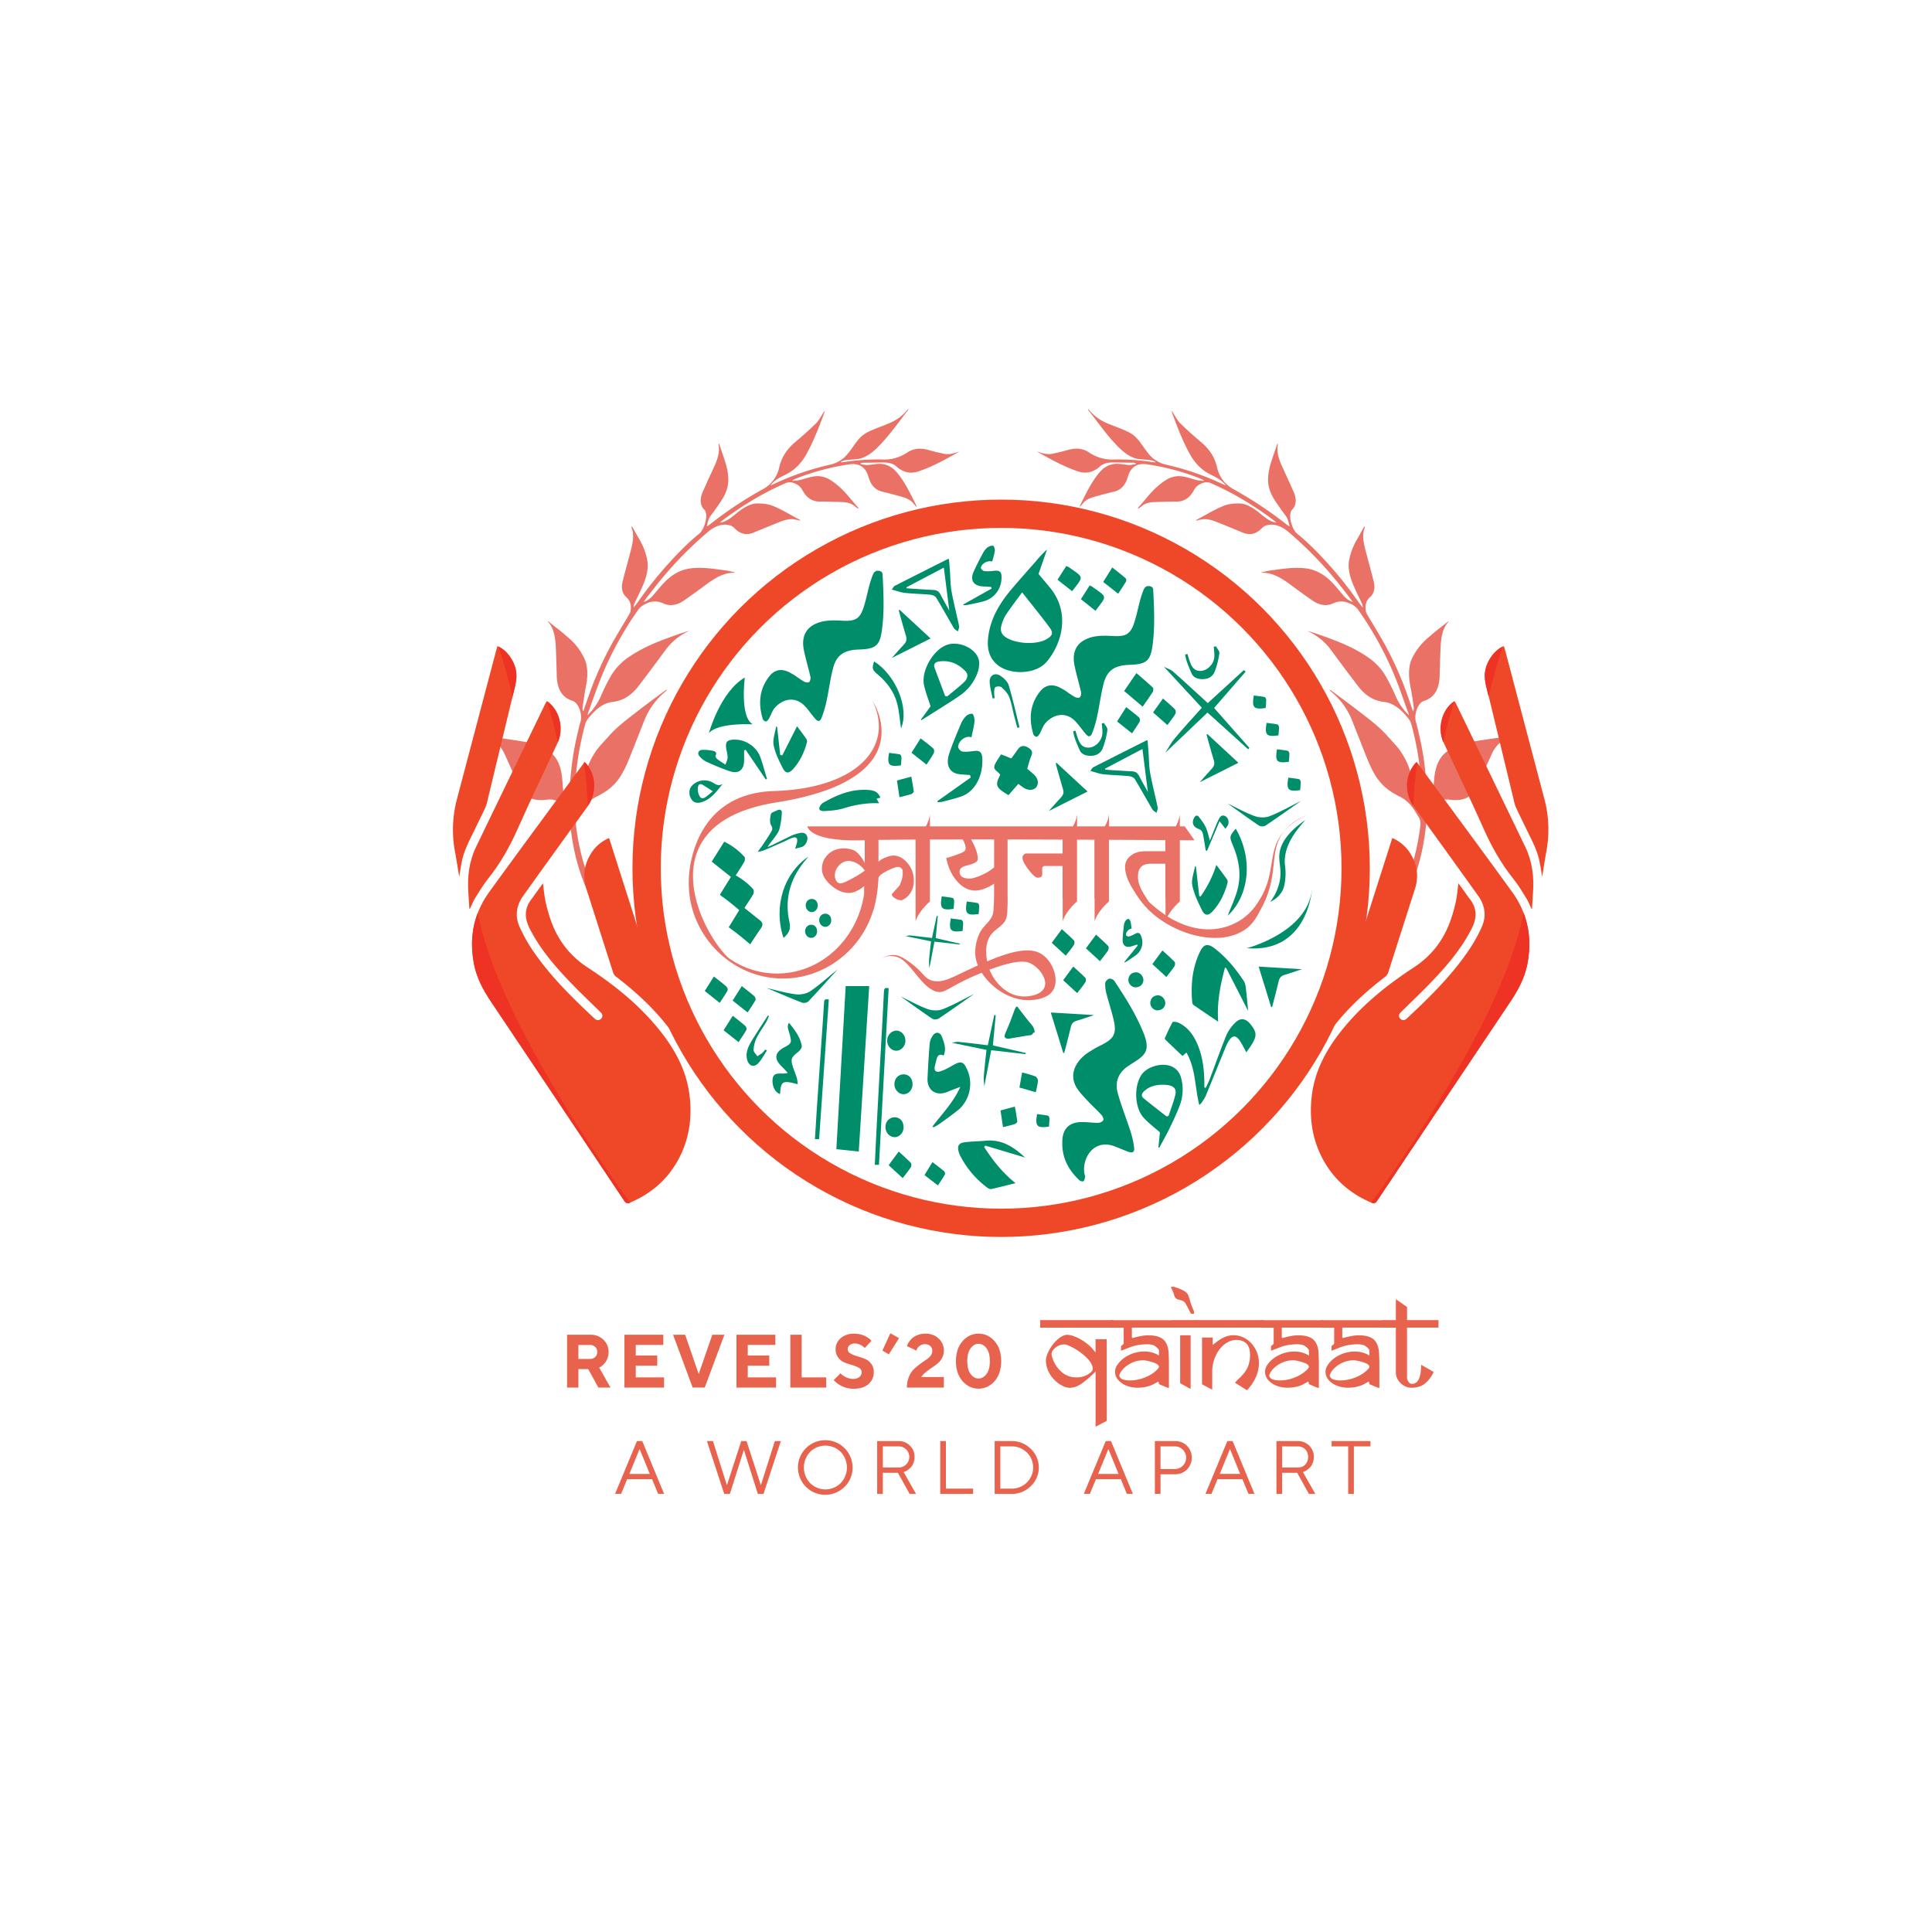<svg id="Layer_1" data-name="Layer 1" xmlns="http://www.w3.org/2000/svg" viewBox="0 0 2048 2048">
  <defs>
    <style>
      .cls-1 {
        fill: #ea7165;
      }

      .cls-2 {
        fill: #ef4829;
      }

      .cls-3 {
        fill: none;
        stroke: #ef4829;
        stroke-miterlimit: 10;
        stroke-width: 30px;
      }

      .cls-4 {
        fill: #ee3324;
      }

      .cls-5 {
        fill: #e8634d;
      }

      .cls-6 {
        fill: #008e6a;
      }
    </style>
  </defs>
  <title>Revels2020_Logo expand 3</title>
  <path class="cls-1" d="M610.24,864.51c3-5.81,5.28-10.74,6-16,1.26-8.91,2.49-17.84,4.25-26.82,1.67-8.57,5.61-17.05,10.75-24.77,3.77-5.68,8.83-10.56,13.37-15.75,10-11.44,21.69-19.79,33.07-28.65,8.81-6.86,17.78-13.34,26.69-20a5.56,5.56,0,0,1,2.94-1.25c-1.39,1.21-2.77,2.41-4.15,3.63a76.09,76.09,0,0,0-20.3,29.16c-5.59,14.06-11,28.17-16.74,42.2a113.86,113.86,0,0,1-8.54,16.89,54.22,54.22,0,0,1-19.13,18c-1.79,1-3.59,2.13-5.4,3-7.55,3.41-13.16,9.61-17.79,17.29-.77,1.27-1.49,2.58-2.31,3.83a13.56,13.56,0,0,0-2.39,9.66c2.74,22.28,7.89,43,16.07,61.89,1.53,3.54,1.46,3.65-3.24,9.25-1.31-3.12-2.59-6.11-3.83-9.14-8.71-21.19-13.62-44.61-15.71-69.73a21.19,21.19,0,0,0-23.71-19.55c-6.41.8-12.41.75-17.84-1.57-6.81-2.9-10.35-9-13.42-15.82q-6.93-15.26-13.78-30.56c-4.49-10-11.62-16.48-22.35-18.27-.29,0-.48-.33-.53-1,2.9.2,5.86.22,8.67.63,13.5,1.95,27.06,3.75,40.37,6.17,4.67.84,8.81,3.06,13,5.06,3.74,1.81,7.57,3.63,10.6,6.39C591.92,805,595,814.7,596,825.9c.49,5.7.87,11.46,1.54,17.07a19.28,19.28,0,0,0,5.62,11.51c.16-2,.35-3.53.37-5,.41-23.48,2.76-47.38,8.72-72.07.92-3.79,1.6-7.6,2.86-11.37,2.76-8.3-1.58-21.08-8.43-23.23-11.44-3.59-16.22-13.12-16.51-27-.2-9.43-.58-18.79-.92-28.17-.41-11.32-1.89-21.94-8.84-29.08a2.39,2.39,0,0,1,.91.23c5.6,4.43,11.3,8.75,16.75,13.39,4.35,3.7,8.8,7.37,12.46,11.85A61.57,61.57,0,0,1,620,699.34c3.47,8.35,3.09,18.56.92,29.37-1.39,6.95-2.32,13.86-3.32,20.76a9.23,9.23,0,0,0,.66,4.76c1.36-3.93,2.75-7.86,4.08-11.8a365.56,365.56,0,0,1,25.16-57.91c6.18-11.34,13.12-22.38,19.65-33.58a11.05,11.05,0,0,0,1.36-3.85c.86-6.34-.9-10.83-4.62-14.15-4.18-3.74-5.68-9.41-3.84-16.74,2.63-10.5,5.59-21,8.32-31.5,1.93-7.42,3.64-14.83,2.28-21.48-.34-1.62-.91-3.11-1.37-4.66L670,558q4.26,7.57,8.53,15.15A67.77,67.77,0,0,1,686,593.09c1.81,8.75-.46,17.91-4.48,27.4-2.72,6.41-6,12.73-8.89,19.1a10.37,10.37,0,0,0-1,4.47c1.71-2.21,3.51-4.36,5.12-6.64a412.86,412.86,0,0,1,28.9-36.69c11.16-12.55,22.75-24.62,35.4-34.87,6.28-5.09,10.11-21,5.54-25.59-4.27-4.26-5.21-10.79-1.65-18.87,3.74-8.51,7.64-17,11.57-25.45s6.78-16.6,5.13-24.38c-.07-.29,0-.67.57-1.34,1.8,5.27,3.63,10.52,5.39,15.82,2.28,6.84,4.29,13.77,4.45,21.89s-2.63,15.67-7.69,23.21c-3.46,5.15-7,10.28-10.73,15.2-2.78,3.64-3.4,7.24-4.38,11.61a25.28,25.28,0,0,0,2.73-1.66A416.14,416.14,0,0,1,809,518.38a34.38,34.38,0,0,0,17-22.83c2.49-11,8.27-19.58,17.08-27,7.5-6.31,14.93-12.86,22-19.87,3.14-3.11,5.31-7.59,7.9-11.47a6.7,6.7,0,0,1,1.48-1.82c-.68,2-1.32,4-2.07,5.93-5.14,13.64-10.38,27.24-17.72,40.4-5.32,9.52-12.29,16.46-21.1,21-5.33,2.72-10.8,5-15.42,10.12-.32.36-.62.75-1.45,1.77,2.25-1,3.87-1.66,5.49-2.41a290,290,0,0,1,57.9-19.66A33.15,33.15,0,0,0,894.91,485a50.56,50.56,0,0,0,6.19-7.15c3.31-4.31,6.21-9,9.8-13a31.66,31.66,0,0,1,9.1-6.89c5.86-2.86,11.81-5,17.73-7.29,7.85-3,15.49-6.57,22.15-14,.5-.55,1-1.15,1.44-1.7a4.36,4.36,0,0,1,1.74-1.33,3.78,3.78,0,0,1-.37.9c-10.07,12.83-19.39,26.34-30.75,38-7,7.18-14.29,12.87-22.69,14.06-4.08.59-8,.5-12.11,1a33.48,33.48,0,0,0-5.57,1.73l-.09.79c1.64-.18,3.27-.3,4.93-.57a229.32,229.32,0,0,1,39.42-2.43A42.9,42.9,0,0,0,961.19,480c9.25-6.09,17-4.7,24.58-2.55,4.75,1.35,9.62,2.44,14.5,3.51,5.11,1.13,10.64,0,16.48-2.38a10.48,10.48,0,0,1-1.31,1c-13.68,7.77-27.39,15.21-41.44,20-7.6,2.58-13.76,1.58-19.19-1.74a20.37,20.37,0,0,1-3.88-2.73c-4.1-4.08-9.68-5-15.84-4.87-6.8.15-13.55.18-20.34.3a15.71,15.71,0,0,0-2.17.34l-.35,1.07c2.27.35,4.44,1,6.81,1,3.31-.09,6.78-.78,10.16-1.11,9.48-.94,16.36,2.81,21.74,9.22,8.49,10.11,14.3,22.63,20.41,34.88a1.84,1.84,0,0,1,0,1.4c-1-1.2-2-2.38-3-3.6-4.06-5.12-10.34-6.57-16.46-8.25-5.59-1.54-11.23-3-16.88-4.36-7.65-1.88-12-7.44-14.31-15.42-2.9-10.15-9.44-15.13-20.37-13.48A253.84,253.84,0,0,0,844.57,507c-1.39.55-2.77,1.23-4.15,1.85l-.15,1c3.15-.46,6.28-.52,9.45-1.47,6.9-2.05,13.84-4.41,20.16-3.39a25.44,25.44,0,0,1,8.86,2.93c8.54,5,15.61,12,22,19.72,3,3.7,6.21,7.27,9.32,10.89l-.47.64a32,32,0,0,1-3.27-2.36c-3.94-3.58-9.16-4.51-14.79-4.63-7.45-.16-14.83-.57-22.34-.5-9,.1-14.64-4.78-18.53-12-2.53-4.72-6.61-7.13-11.51-8.28a11.51,11.51,0,0,0-6.72.9c-20.88,9-41.17,21-61,35.24-2.83,2-5.62,4.17-8.34,6.47,6.06-.55,11.37-4.74,16.64-9.09,7.08-5.83,14.58-10.91,22.07-11.19,6.3-.24,12.66.53,17.94,2.74,9.6,4,18.41,9.42,27.54,14.26a2.19,2.19,0,0,1,1.1,1.25,72.9,72.9,0,0,0-7.28-1.55c-6-.71-12.41,1.94-18.77,4.52-7.66,3.1-15.32,6.2-23,9.44s-13.56,1.7-18.47-2.4c-2-1.64-3.64-3.86-6-4.71-8-2.84-16.48-.32-25.21,7.23a405.2,405.2,0,0,0-52.08,53.64c-5.24,6.57-10.38,13.23-15.44,20.08a22.74,22.74,0,0,0,10.06-7c3.67-4.28,7.22-8.69,11-12.77,9.34-10,19.31-15.09,30.38-16.13,11.53-1.09,22,.53,32.68,1.94a88.06,88.06,0,0,1,13.12,2.62,5.88,5.88,0,0,1-1.41.31c-10.51-.33-20.54,5.73-30.55,13.25-7.33,5.52-14.78,10.77-22.23,16-8.06,5.65-15.51,6.13-21.9,3.21s-13.06-3-20.89,1.5a19.27,19.27,0,0,0-5.86,5.23,357.24,357.24,0,0,0-37.82,68.2c-5.62,13.41-10.13,27-15.13,40.58-.3.84-.45,1.7-.8,3A63.77,63.77,0,0,0,637,737.8a213.48,213.48,0,0,1,10.35-20.9,62.74,62.74,0,0,1,18.25-19.74c14.85-10.37,30.12-16.42,45.48-22,6.35-2.3,12.71-4.48,19.15-6.41-.58.35-1.15.76-1.73,1A62.75,62.75,0,0,0,705,689.67q-14,19.13-28.46,38c-7.66,10-17,15.26-26.66,16.3-10.56,1.15-18.75,8-26.33,17.63a17.35,17.35,0,0,0-3.09,5.67c-8.7,32-12.19,62.83-10.73,92.56C609.75,861.19,610,862.49,610.24,864.51Z"/>
  <path class="cls-1" d="M1506,864.51c-3-5.81-5.28-10.74-6-16-1.26-8.91-2.49-17.84-4.25-26.82-1.67-8.57-5.61-17.05-10.75-24.77-3.77-5.68-8.84-10.56-13.37-15.75-10-11.44-21.69-19.79-33.07-28.65-8.81-6.86-17.78-13.34-26.69-20a5.56,5.56,0,0,0-2.94-1.25c1.38,1.21,2.77,2.41,4.15,3.63a76.09,76.09,0,0,1,20.3,29.16c5.58,14.06,11,28.17,16.74,42.2a113.86,113.86,0,0,0,8.54,16.89,54.22,54.22,0,0,0,19.13,18c1.79,1,3.59,2.13,5.4,3,7.55,3.41,13.16,9.61,17.79,17.29.77,1.27,1.49,2.58,2.3,3.83a13.52,13.52,0,0,1,2.4,9.66c-2.74,22.28-7.89,43-16.07,61.89-1.53,3.54-1.47,3.65,3.24,9.25,1.31-3.12,2.59-6.11,3.83-9.14,8.71-21.19,13.62-44.61,15.7-69.73a21.2,21.2,0,0,1,23.72-19.55c6.41.8,12.41.75,17.84-1.57,6.81-2.9,10.34-9,13.42-15.82q6.92-15.26,13.78-30.56c4.49-10,11.62-16.48,22.35-18.27.28,0,.48-.33.53-1-2.9.2-5.86.22-8.67.63-13.5,1.95-27.06,3.75-40.37,6.17-4.67.84-8.81,3.06-13,5.06-3.73,1.81-7.56,3.63-10.59,6.39-7.09,6.44-10.17,16.13-11.12,27.33-.49,5.7-.87,11.46-1.54,17.07a19.28,19.28,0,0,1-5.62,11.51c-.16-2-.35-3.53-.37-5-.41-23.48-2.76-47.38-8.72-72.07-.92-3.79-1.6-7.6-2.86-11.37-2.76-8.3,1.58-21.08,8.42-23.23,11.45-3.59,16.23-13.12,16.52-27,.2-9.43.58-18.79.92-28.17.41-11.32,1.89-21.94,8.84-29.08a2.35,2.35,0,0,0-.91.23c-5.61,4.43-11.31,8.75-16.75,13.39-4.36,3.7-8.8,7.37-12.47,11.85a61.84,61.84,0,0,0-9.52,15.23c-3.47,8.35-3.1,18.56-.93,29.37,1.4,6.95,2.33,13.86,3.33,20.76a9.23,9.23,0,0,1-.66,4.76c-1.36-3.93-2.75-7.86-4.08-11.8a365.56,365.56,0,0,0-25.16-57.91c-6.19-11.34-13.12-22.38-19.65-33.58a11.05,11.05,0,0,1-1.36-3.85c-.86-6.34.9-10.83,4.61-14.15,4.19-3.74,5.69-9.41,3.85-16.74-2.63-10.5-5.59-21-8.32-31.5-1.93-7.42-3.64-14.83-2.28-21.48.33-1.62.9-3.11,1.36-4.66l-.68-.55q-4.26,7.57-8.53,15.15a67.49,67.49,0,0,0-7.45,19.93c-1.81,8.75.46,17.91,4.48,27.4,2.72,6.41,5.94,12.73,8.89,19.1a10.52,10.52,0,0,1,1,4.47c-1.71-2.21-3.51-4.36-5.12-6.64a414.71,414.71,0,0,0-28.9-36.69c-11.16-12.55-22.75-24.62-35.4-34.87-6.28-5.09-10.11-21-5.54-25.59,4.27-4.26,5.2-10.79,1.65-18.87-3.74-8.51-7.64-17-11.57-25.45s-6.78-16.6-5.13-24.38c.07-.29,0-.67-.57-1.34-1.8,5.27-3.63,10.52-5.39,15.82-2.28,6.84-4.29,13.77-4.45,21.89s2.63,15.67,7.69,23.21c3.46,5.15,7,10.28,10.73,15.2,2.78,3.64,3.4,7.24,4.38,11.61a25.28,25.28,0,0,1-2.73-1.66,416.14,416.14,0,0,0-57.09-37.92,34.38,34.38,0,0,1-17-22.83c-2.49-11-8.27-19.58-17.08-27-7.5-6.31-14.93-12.86-22-19.87-3.14-3.11-5.31-7.59-7.91-11.47a6.47,6.47,0,0,0-1.47-1.82c.68,2,1.32,4,2.06,5.93,5.14,13.64,10.39,27.24,17.73,40.4,5.32,9.52,12.29,16.46,21.1,21,5.32,2.72,10.8,5,15.41,10.12.33.36.63.75,1.46,1.77-2.25-1-3.87-1.66-5.49-2.41a289.88,289.88,0,0,0-57.91-19.66,33.17,33.17,0,0,1-14.77-7.55,49.92,49.92,0,0,1-6.19-7.15c-3.31-4.31-6.21-9-9.81-13a31.48,31.48,0,0,0-9.09-6.89c-5.86-2.86-11.82-5-17.74-7.29-7.84-3-15.48-6.57-22.14-14-.5-.55-.95-1.15-1.44-1.7a4.36,4.36,0,0,0-1.74-1.33,3.78,3.78,0,0,0,.37.9c10.07,12.83,19.39,26.34,30.74,38,7,7.18,14.3,12.87,22.7,14.06,4.08.59,8,.5,12.11,1a33.48,33.48,0,0,1,5.57,1.73l.09.79c-1.64-.18-3.27-.3-4.93-.57a229.32,229.32,0,0,0-39.42-2.43,42.9,42.9,0,0,1-25.36-7.18c-9.25-6.09-17-4.7-24.58-2.55-4.75,1.35-9.62,2.44-14.5,3.51-5.11,1.13-10.64,0-16.48-2.38a11.17,11.17,0,0,0,1.3,1c13.69,7.77,27.4,15.21,41.45,20,7.6,2.58,13.76,1.58,19.19-1.74a20.37,20.37,0,0,0,3.88-2.73c4.09-4.08,9.68-5,15.84-4.87,6.79.15,13.55.18,20.33.3a15.25,15.25,0,0,1,2.17.34l.35,1.07c-2.26.35-4.43,1-6.8,1-3.31-.09-6.78-.78-10.17-1.11-9.48-.94-16.35,2.81-21.73,9.22-8.49,10.11-14.3,22.63-20.41,34.88a1.84,1.84,0,0,0-.05,1.4c1-1.2,2-2.38,3-3.6,4.06-5.12,10.34-6.57,16.46-8.25,5.58-1.54,11.22-3,16.88-4.36,7.65-1.88,12-7.44,14.3-15.42,2.91-10.15,9.45-15.13,20.38-13.48A253.84,253.84,0,0,1,1271.68,507c1.39.55,2.77,1.23,4.15,1.85l.15,1c-3.15-.46-6.28-.52-9.45-1.47-6.9-2.05-13.84-4.41-20.16-3.39a25.49,25.49,0,0,0-8.87,2.93c-8.53,5-15.6,12-22,19.72-3,3.7-6.21,7.27-9.33,10.89l.48.64a33.1,33.1,0,0,0,3.27-2.36c3.94-3.58,9.15-4.51,14.79-4.63,7.45-.16,14.83-.57,22.34-.5,9,.1,14.64-4.78,18.53-12,2.53-4.72,6.6-7.13,11.5-8.28a11.53,11.53,0,0,1,6.73.9c20.88,9,41.17,21,61,35.24,2.82,2,5.62,4.17,8.34,6.47-6.06-.55-11.37-4.74-16.64-9.09-7.08-5.83-14.58-10.91-22.07-11.19-6.3-.24-12.66.53-18,2.74-9.59,4-18.4,9.42-27.53,14.26a2.24,2.24,0,0,0-1.11,1.25,74.12,74.12,0,0,1,7.28-1.55c6-.71,12.42,1.94,18.78,4.52,7.66,3.1,15.31,6.2,23,9.44s13.57,1.7,18.48-2.4c2-1.64,3.64-3.86,6-4.71,8-2.84,16.48-.32,25.21,7.23a405.2,405.2,0,0,1,52.08,53.64c5.24,6.57,10.38,13.23,15.43,20.08a22.76,22.76,0,0,1-10-7c-3.67-4.28-7.23-8.69-11-12.77-9.34-10-19.31-15.09-30.38-16.13-11.54-1.09-22,.53-32.68,1.94a88.06,88.06,0,0,0-13.12,2.62,5.88,5.88,0,0,0,1.41.31c10.51-.33,20.54,5.73,30.55,13.25,7.33,5.52,14.78,10.77,22.22,16,8.07,5.65,15.52,6.13,21.91,3.21s13.06-3,20.89,1.5a19.27,19.27,0,0,1,5.86,5.23,357.24,357.24,0,0,1,37.82,68.2c5.62,13.41,10.13,27,15.12,40.58.31.84.46,1.7.8,3a63.74,63.74,0,0,1-14.07-20.31,213.48,213.48,0,0,0-10.35-20.9,62.85,62.85,0,0,0-18.25-19.74c-14.85-10.37-30.12-16.42-45.48-22-6.36-2.3-12.71-4.48-19.15-6.41a19.33,19.33,0,0,0,1.73,1,62.75,62.75,0,0,1,23.53,19.86q14,19.13,28.46,38c7.66,10,17,15.26,26.66,16.3,10.56,1.15,18.75,8,26.33,17.63a17.54,17.54,0,0,1,3.09,5.67c8.7,32,12.19,62.83,10.73,92.56C1506.5,861.19,1506.25,862.49,1506,864.51Z"/>
  <g>
    <path class="cls-2" d="M575.55,936.32c-2.39,3.28-4.58,6.3-6.76,9.32-1.78,2.46-3.46,5-5.33,7.4-7.72,9.83-7.57,20.11-2.15,30.9,10.46,20.83,25.3,38.41,41.16,55.16,10.57,11.17,21.8,21.73,32.73,32.56.74.74,1.53,1.44,2.19,2.24a4.11,4.11,0,0,1,0,5.73,4.41,4.41,0,0,1-6,.95,5.23,5.23,0,0,1-1-.75c-23.6-22-46.66-44.62-65-71.35a167,167,0,0,1-14.59-25.91c-5.11-11.33-3.48-22.72,3.72-32.81q33.62-47.07,67.63-93.86c10.51-14.45,10.39-33.36-.82-46.5-.41-.47-.88-.88-1.58-1.58-.76,1-1.46,1.83-2.12,2.72-33,44.93-66.2,89.72-98.91,134.86-16.8,23.18-21.75,49.21-16.08,77.32,3,14.68,10,27.36,18.23,39.63q70.56,105.17,140.85,210.52c1.85,2.77,3.42,3.13,6.33,1.89,21.83-9.32,39-23.89,50.53-44.75,11.85-21.37,15.28-44.27,12.43-68.36-3.36-28.47-17.09-52-35-73.44-20.89-25-46.11-45-73.24-62.74-19.29-12.62-32.38-30.08-39.56-51.93a166,166,0,0,1-5-18.17C576.94,949.26,576.44,943,575.55,936.32Z"/>
    <path class="cls-2" d="M645.66,888.36a41.3,41.3,0,0,0-19.15,16.37c-7.36,11.75-9.16,24.29-4.89,37.62,9.4,29.35,18.72,58.72,28.16,88.06a9.74,9.74,0,0,0,2.88,4.61c21.15,16.16,40.6,34,56.8,55.27.11.14.34.2.76.45Z"/>
    <path class="cls-2" d="M486.77,929.41c1-5.88,1.78-11.14,2.83-16.35,2.47-12.18,8.51-22.94,13.8-34,3.76-7.84,7.71-15.59,11.31-23.51a48.13,48.13,0,0,0,2.47-8.74c9.22-38.19,18.36-76.4,27.66-114.58,1.57-6.43,3.2-12.74,2.39-19.48-1.38-11.55-10-23.9-19.94-27.86-.48,1.69-1,3.36-1.44,5.05q-20.69,78.4-41.38,156.82a126.34,126.34,0,0,0-2.05,56.61C484,911.79,485.26,920.28,486.77,929.41Z"/>
    <path class="cls-2" d="M498.2,963.28c1.84-3.86,3.35-7.93,5.6-11.54,4.36-7,8.7-14.13,13.84-20.58,12.84-16.08,22.74-33.73,31.11-52.51,13.61-30.53,28.08-60.67,42.24-91,7.15-15.3,2.16-35.58-11.35-44.44-.6,1-1.28,2-1.8,3.12q-28.14,58.15-56.25,116.32c-5.7,11.79-11.45,23.56-17.07,35.39-7.39,15.56-9.31,32-8,49,.41,5.39.67,10.79,1,16.19Z"/>
  </g>
  <circle class="cls-3" cx="1061.25" cy="920.42" r="375.82"/>
  <path class="cls-4" d="M661.69,1272.87q-70.32-105.34-140.85-210.52c-8.23-12.27-15.26-24.95-18.23-39.63-3.94-19.5-2.75-38,3.94-55.23C528.63,1088.21,668,1274.76,668,1274.76,665.11,1276,663.54,1275.64,661.69,1272.87Z"/>
  <g>
    <path class="cls-4" d="M544.84,732.24c1.57-6.43,3.2-12.74,2.39-19.48-1.33-11.13-9.38-23-18.86-27.38,6.66,19.94,12.2,41.74,15,53.13C543.83,736.42,544.33,734.33,544.84,732.24Z"/>
    <path class="cls-4" d="M579.65,743.26c4.75,14.1,9,31.69,11.72,43.56C597.94,771.63,592.9,752,579.65,743.26Z"/>
    <path class="cls-4" d="M621.3,809.4c-.41-.47-.88-.88-1.58-1.58-.29.38-.57.73-.85,1.08,2.5,15.06,3.7,33.38,4.26,45.55C632.61,840.21,632.14,822.1,621.3,809.4Z"/>
  </g>
  <g>
    <path class="cls-2" d="M1546,936.32c2.39,3.28,4.58,6.3,6.77,9.32,1.78,2.46,3.45,5,5.33,7.4,7.72,9.83,7.56,20.11,2.15,30.9-10.46,20.83-25.31,38.41-41.17,55.16-10.57,11.17-21.8,21.73-32.73,32.56-.74.74-1.53,1.44-2.19,2.24a4.11,4.11,0,0,0,0,5.73,4.41,4.41,0,0,0,5.95.95,5.23,5.23,0,0,0,1-.75c23.61-22,46.66-44.62,65.05-71.35a166.15,166.15,0,0,0,14.59-25.91c5.11-11.33,3.49-22.72-3.72-32.81q-33.6-47.07-67.63-93.86c-10.51-14.45-10.39-33.36.83-46.5.4-.47.87-.88,1.57-1.58.76,1,1.47,1.83,2.12,2.72,33,44.93,66.2,89.72,98.92,134.86,16.79,23.18,21.75,49.21,16.07,77.32-3,14.68-10,27.36-18.23,39.63q-70.56,105.17-140.85,210.52c-1.85,2.77-3.42,3.13-6.33,1.89-21.83-9.32-39-23.89-50.53-44.75-11.85-21.37-15.28-44.27-12.43-68.36,3.36-28.47,17.09-52,35-73.44,20.89-25,46.11-45,73.24-62.74,19.29-12.62,32.38-30.08,39.56-51.93a161.61,161.61,0,0,0,5-18.17C1544.59,949.26,1545.09,943,1546,936.32Z"/>
    <path class="cls-2" d="M1475.87,888.36A41.25,41.25,0,0,1,1495,904.73c7.36,11.75,9.16,24.29,4.89,37.62q-14.09,44-28.16,88.06a9.74,9.74,0,0,1-2.88,4.61c-21.15,16.16-40.6,34-56.8,55.27-.11.14-.34.2-.76.45Z"/>
    <path class="cls-2" d="M1634.76,929.41c-1-5.88-1.78-11.14-2.83-16.35-2.47-12.18-8.51-22.94-13.8-34-3.75-7.84-7.71-15.59-11.31-23.51a48.13,48.13,0,0,1-2.47-8.74q-13.81-57.29-27.66-114.58c-1.56-6.43-3.2-12.74-2.39-19.48,1.39-11.55,10-23.9,19.94-27.86.49,1.69,1,3.36,1.45,5.05q20.67,78.4,41.37,156.82a126.19,126.19,0,0,1,2,56.61C1637.51,911.79,1636.28,920.28,1634.76,929.41Z"/>
    <path class="cls-2" d="M1623.34,963.28c-1.85-3.86-3.36-7.93-5.61-11.54-4.36-7-8.7-14.13-13.84-20.58-12.84-16.08-22.74-33.73-31.11-52.51-13.61-30.53-28.08-60.67-42.24-91-7.15-15.3-2.16-35.58,11.35-44.44.61,1,1.28,2,1.8,3.12q28.14,58.15,56.25,116.32c5.7,11.79,11.45,23.56,17.07,35.39,7.39,15.56,9.32,32,8,49-.41,5.39-.66,10.79-1,16.19Z"/>
  </g>
  <path class="cls-4" d="M1459.84,1272.87q70.32-105.34,140.85-210.52c8.23-12.27,15.26-24.95,18.23-39.63,3.94-19.5,2.75-38-3.94-55.23-22.08,120.72-161.47,307.27-161.47,307.27C1456.42,1276,1458,1275.64,1459.84,1272.87Z"/>
  <g>
    <path class="cls-4" d="M1576.45,732.24c-1.57-6.43-3.21-12.74-2.4-19.48,1.34-11.13,9.39-23,18.87-27.38-6.67,19.94-12.21,41.74-15,53.13C1577.46,736.42,1577,734.33,1576.45,732.24Z"/>
    <path class="cls-4" d="M1541.63,743.26c-4.74,14.1-9,31.69-11.71,43.56C1523.34,771.63,1528.39,752,1541.63,743.26Z"/>
    <path class="cls-4" d="M1500,809.4c.4-.47.87-.88,1.57-1.58l.86,1.08c-2.5,15.06-3.7,33.38-4.26,45.55C1488.67,840.21,1489.15,822.1,1500,809.4Z"/>
  </g>
  <g>
    <path class="cls-5" d="M601.1,1414.87h24.81a18.88,18.88,0,0,1,13.77,5.33,17.58,17.58,0,0,1,5.45,13.07,18.48,18.48,0,0,1-1.06,6.28,16.56,16.56,0,0,1-2.48,4.73,22.92,22.92,0,0,1-2.91,3.09,11.28,11.28,0,0,1-2.54,1.76l-1,.54,12,21.21H634.3l-10.78-19.61H613.13v19.61h-12Zm29.86,13a7.38,7.38,0,0,0-5.44-2.15H613.13v14.8h12.39a7.49,7.49,0,0,0,5.44-2.09,6.82,6.82,0,0,0,2.17-5.13A7.3,7.3,0,0,0,631,1427.84Z"/>
    <path class="cls-5" d="M703.93,1460.1v10.78h-42v-56h41.21v10.82H673.93v11.21H696.7v10.78H673.93v12.42Z"/>
    <path class="cls-5" d="M713.48,1414.87h12.81l14.37,41.6,14.42-41.6h12.81l-20.82,56H734.26Z"/>
    <path class="cls-5" d="M822.67,1460.1v10.78h-42v-56h41.21v10.82H792.67v11.21h22.78v10.78H792.67v12.42Z"/>
    <path class="cls-5" d="M837.8,1470.88v-56h12v45.23h26v10.78Z"/>
    <path class="cls-5" d="M910.57,1450a27.74,27.74,0,0,0-6.91-2.88c-2.72-.76-5.43-1.67-8.12-2.71a16.07,16.07,0,0,1-6.9-5.16,14.18,14.18,0,0,1-2.85-9.1,14.94,14.94,0,0,1,5.45-11.6q5.44-4.8,14.16-4.8a27,27,0,0,1,6.64.8,24.08,24.08,0,0,1,5.25,1.87,30.5,30.5,0,0,1,3.6,2.19,11.75,11.75,0,0,1,2.2,1.93l.71.78-7.19,7.62c-.31-.36-.75-.81-1.31-1.35a16.5,16.5,0,0,0-3.53-2.13,12.5,12.5,0,0,0-5.55-1.32,8.31,8.31,0,0,0-5.53,1.75,5.4,5.4,0,0,0-2.09,4.26,5.09,5.09,0,0,0,2.83,4.51,28.77,28.77,0,0,0,6.88,2.87q4,1.18,8.12,2.74a16.07,16.07,0,0,1,6.94,5.16,14.16,14.16,0,0,1,2.85,9.1,16,16,0,0,1-5.65,12.69q-5.64,4.92-15.56,4.92a30,30,0,0,1-7.56-.95,25.56,25.56,0,0,1-6-2.29,36.15,36.15,0,0,1-4.16-2.69,16.29,16.29,0,0,1-2.57-2.31l-.9-1,7.22-7.19c.37.41.88,1,1.55,1.62A18.91,18.91,0,0,0,897,1460a16.18,16.18,0,0,0,7.19,1.68,10.23,10.23,0,0,0,6.77-2,6.41,6.41,0,0,0,2.45-5.15A5.14,5.14,0,0,0,910.57,1450Z"/>
    <path class="cls-5" d="M953,1418.5l-10.82,17.19-6.79-4,8.39-18.39Z"/>
    <path class="cls-5" d="M961.37,1470.88a29.91,29.91,0,0,1,2-11.17,22.68,22.68,0,0,1,5-7.91,67.43,67.43,0,0,1,6.45-5.55q3.47-2.62,6.42-4.49a20.11,20.11,0,0,0,5-4.33,8.33,8.33,0,0,0,2-5.34,6.83,6.83,0,0,0-2.09-5.29,9.46,9.46,0,0,0-11.17-.21A9,9,0,0,0,972,1430l-.62,1.68-10-4.76a13.9,13.9,0,0,1,.51-1.45,19.94,19.94,0,0,1,1.87-3.18,19.65,19.65,0,0,1,3.52-4,19.24,19.24,0,0,1,5.64-3.15,21.89,21.89,0,0,1,8-1.42q8.55,0,14.08,5.19a16.85,16.85,0,0,1,5.53,12.77,16.38,16.38,0,0,1-1.84,7.74,19.23,19.23,0,0,1-4.8,5.92,74.84,74.84,0,0,1-6.08,4.49c-2.07,1.37-4.18,2.92-6.35,4.65a22.46,22.46,0,0,0-4.92,5.21h24v11.21Z"/>
    <path class="cls-5" d="M1054.31,1464.05q-7,8-17,8t-17-8q-7-8.05-7-21.17t7-21.16q7-8,17-8t17,8q7,8,7,21.16T1054.31,1464.05Zm-25.43-7.58q3.55,4.8,8.44,4.8t8.44-4.8c2.37-3.2,3.55-7.74,3.55-13.59s-1.18-10.4-3.55-13.6-5.18-4.8-8.44-4.8-6.07,1.6-8.44,4.8-3.55,7.74-3.55,13.6S1026.51,1453.27,1028.88,1456.47Z"/>
    <path class="cls-5" d="M1180.36,1399.36l-.13,8h-77.59v-8Zm-7.12,106.79-11.87,6.2v-58.61a105.29,105.29,0,0,1-12,10.88q-8.12,6.53-15.56,6.53a17.57,17.57,0,0,1-7.42-2.05,32,32,0,0,1-8.3-6,32.69,32.69,0,0,1-6.63-9.2,28.3,28.3,0,0,1-2.76-11.67c0-3,1.18-6.69,3.55-11.1a40.89,40.89,0,0,1,9-11.41q5.45-4.77,10.38-4.78a24.6,24.6,0,0,1,8,2,49.42,49.42,0,0,1,11.07,6.2,47.19,47.19,0,0,1,10.61,10.64V1419.6h11.87Zm-14.83-54.71q0-5.61-6-11.67a60.84,60.84,0,0,0-13.58-10.35q-7.6-4.29-10.45-4.28a14.69,14.69,0,0,0-9.49,3.36q-4.15,3.36-4.15,6.85,0,3,2.9,9.1a31,31,0,0,0,8.87,10.84,22.66,22.66,0,0,0,14.66,4.78,23.39,23.39,0,0,0,8.77-1.55,19.72,19.72,0,0,0,6.16-3.65C1157.65,1453.46,1158.41,1452.32,1158.41,1451.44Z"/>
    <path class="cls-5" d="M1243.71,1407.34H1199.8v10.5a.64.64,0,0,1,.53.26.57.57,0,0,0,.46.27c-.09,0,.82-.26,2.71-.77s4.06-1,6.52-1.42a39.94,39.94,0,0,1,7.19-.67q7.9,0,12.46,2.18a13.62,13.62,0,0,1,6.55,6.13,23.83,23.83,0,0,1,2.44,8.86q.43,4.92.43,13.48v25.38c-3.4-1.32-5.83-2.28-7.26-2.9l-3.29-1.38c0-1.41-.28-2.31-.85-2.71q-2.18,1.26-4.87,2.74a30.44,30.44,0,0,1-7,2.6,41.58,41.58,0,0,1-10.33,1.12,30.93,30.93,0,0,1-11.19-2.1,21.84,21.84,0,0,1-8.85-6A13.18,13.18,0,0,1,1182,1454q0-4.62,4.28-9.66a32.88,32.88,0,0,1,11.45-8.37,36.73,36.73,0,0,1,15.67-3.33,28.1,28.1,0,0,1,8.78,1.36,21.76,21.76,0,0,1,6.35,3V1431a16.56,16.56,0,0,0-5.26-4.77q-2.51-1.25-7.83-1.24a63.3,63.3,0,0,0-10.89,1.14,52.9,52.9,0,0,0-8.56,2.75c-3,1.24-5.6,2.21-7.67,2.91v-4.85l1.32-1.11a14,14,0,0,0,1.16-1l.36-.39v-17h-13.51v-8h66Zm-15.17,41.7q0-3-6.81-5.06t-9.64-2a28.27,28.27,0,0,0-13,3,29,29,0,0,0-9.21,7q-3.36,4-3.36,6.57a5.58,5.58,0,0,0,4,3.75,22,22,0,0,0,6.85,1,41.57,41.57,0,0,0,12.4-1.77,44.94,44.94,0,0,0,9.94-4.34,32.83,32.83,0,0,0,6.55-4.93C1227.78,1450.69,1228.54,1449.61,1228.54,1449Z"/>
    <path class="cls-5" d="M1265.72,1392.44c-.17.18-.68.26-1.51.26a5.74,5.74,0,0,1-1.85-.26q-4.74-9.3-6.07-11.34a6.55,6.55,0,0,0-3.65-2.57c-1.48-.39-2.86-.78-4.16-1.15a5.32,5.32,0,0,1-3.13-2.61,18.4,18.4,0,0,1-1-3.06,25.75,25.75,0,0,0-2.83-6.23V1364h2.57a54.55,54.55,0,0,1,10.94,4.32q3.24,2,4.12,3.76a55.58,55.58,0,0,1,2.54,7.45,61.22,61.22,0,0,0,3.89,10.12c0,.39.08.75.1,1.08S1265.72,1391.61,1265.72,1392.44Zm3.89,14.9h-26.83v-8h26.83Zm-7.51,65.06-11.08-6.12v-50.83h11.08Z"/>
    <path class="cls-5" d="M1339.29,1407.34h-70.87v-8h70.87Zm-14.18,28.87q0-15.82-15-15.82a18.23,18.23,0,0,0-8.93,2.57,27.68,27.68,0,0,0-8.18,7.12,37.62,37.62,0,0,0-5.8,10.81,38.83,38.83,0,0,0-2.2,13v19.18l-10.81-5.67v-49.57h11.33v7.84c.93-.7,2.45-1.89,4.58-3.56a39.66,39.66,0,0,1,7.78-4.61,23.94,23.94,0,0,1,19.94.13,27.63,27.63,0,0,1,8.57,6.26,30,30,0,0,1,5.94,9.46,31.08,31.08,0,0,1,2.17,11.64,37,37,0,0,1-3,14.27,50.22,50.22,0,0,1-9.63,14.47l-12.72-8a41.27,41.27,0,0,1,4.42-4.61,54.44,54.44,0,0,0,5.67-6.17,28.84,28.84,0,0,0,4.15-7.77A31.81,31.81,0,0,0,1325.11,1436.21Z"/>
    <path class="cls-5" d="M1402.63,1407.34h-43.9v10.5a.64.64,0,0,1,.53.26.56.56,0,0,0,.46.27c-.09,0,.81-.26,2.7-.77s4.07-1,6.53-1.42a39.83,39.83,0,0,1,7.18-.67q7.92,0,12.46,2.18a13.6,13.6,0,0,1,6.56,6.13,24,24,0,0,1,2.44,8.86q.44,4.92.43,13.48v25.38c-3.41-1.32-5.83-2.28-7.26-2.9l-3.29-1.38c0-1.41-.28-2.31-.85-2.71-1.45.84-3.08,1.75-4.87,2.74a30.44,30.44,0,0,1-7,2.6,41.58,41.58,0,0,1-10.33,1.12,30.93,30.93,0,0,1-11.19-2.1,21.88,21.88,0,0,1-8.86-6,13.18,13.18,0,0,1-3.39-8.86q0-4.62,4.28-9.66a32.83,32.83,0,0,1,11.46-8.37,36.72,36.72,0,0,1,15.66-3.33,28.16,28.16,0,0,1,8.79,1.36,21.88,21.88,0,0,1,6.35,3V1431a16.67,16.67,0,0,0-5.26-4.77q-2.51-1.25-7.83-1.24a63.55,63.55,0,0,0-10.9,1.14,53.13,53.13,0,0,0-8.55,2.75q-4.58,1.86-7.67,2.91v-4.85l1.32-1.11a12,12,0,0,0,1.15-1c.2-.21.32-.35.37-.39v-17h-13.52v-8h66.05Zm-15.16,41.7q0-3-6.81-5.06t-9.64-2a28.27,28.27,0,0,0-13,3,29.13,29.13,0,0,0-9.22,7q-3.35,4-3.35,6.57a5.58,5.58,0,0,0,4,3.75,22,22,0,0,0,6.85,1,41.57,41.57,0,0,0,12.4-1.77,44.94,44.94,0,0,0,9.94-4.34,33.13,33.13,0,0,0,6.55-4.93C1386.7,1450.69,1387.47,1449.61,1387.47,1449Z"/>
    <path class="cls-5" d="M1466.77,1407.34h-43.9v10.5a.64.64,0,0,1,.53.26.56.56,0,0,0,.46.27c-.09,0,.81-.26,2.7-.77s4.07-1,6.53-1.42a39.83,39.83,0,0,1,7.18-.67q7.92,0,12.46,2.18a13.64,13.64,0,0,1,6.56,6.13,24,24,0,0,1,2.44,8.86q.42,4.92.43,13.48v25.38c-3.41-1.32-5.83-2.28-7.27-2.9l-3.28-1.38c0-1.41-.28-2.31-.85-2.71q-2.17,1.26-4.88,2.74a30.34,30.34,0,0,1-7,2.6,41.58,41.58,0,0,1-10.33,1.12,30.93,30.93,0,0,1-11.19-2.1,21.81,21.81,0,0,1-8.86-6,13.18,13.18,0,0,1-3.39-8.86q0-4.62,4.28-9.66a32.88,32.88,0,0,1,11.45-8.37,36.8,36.8,0,0,1,15.67-3.33,28.16,28.16,0,0,1,8.79,1.36,22,22,0,0,1,6.35,3V1431a16.67,16.67,0,0,0-5.26-4.77q-2.5-1.25-7.84-1.24a63.53,63.53,0,0,0-10.89,1.14,53.13,53.13,0,0,0-8.55,2.75q-4.58,1.86-7.67,2.91v-4.85l1.32-1.11a13.42,13.42,0,0,0,1.15-1c.2-.21.32-.35.37-.39v-17h-13.52v-8h66Zm-15.16,41.7q0-3-6.81-5.06c-4.54-1.35-7.76-2-9.64-2a28.24,28.24,0,0,0-13,3,29.13,29.13,0,0,0-9.22,7c-2.24,2.68-3.35,4.87-3.35,6.57a5.58,5.58,0,0,0,4,3.75,22,22,0,0,0,6.84,1,41.63,41.63,0,0,0,12.41-1.77,44.94,44.94,0,0,0,9.94-4.34,33.13,33.13,0,0,0,6.55-4.93C1450.84,1450.69,1451.61,1449.61,1451.61,1449Z"/>
    <path class="cls-5" d="M1524.85,1407.34h-33.36v53a7.41,7.41,0,0,0,1.62,4.48,4.46,4.46,0,0,0,3.52,2.17q9.82,0,9.82-20.28l13.25,7.58a33.58,33.58,0,0,1-8.8,12q-5.57,4.77-14.66,4.77a16,16,0,0,1-8.34-2.4,18,18,0,0,1-6-6,13.79,13.79,0,0,1-2.24-7.28v-48h-13.78v-8h13.78v-22.15l11.86,8.24v13.91h33.36Z"/>
  </g>
  <g>
    <path class="cls-5" d="M664.81,1568l-6.41,15.59H652l23.21-56h5.58l23.21,56h-6.37L691.21,1568Zm13.2-32-10.82,26.41h21.6Z"/>
    <path class="cls-5" d="M788.53,1536.81l-14.8,46.8h-6l-18.39-56h6.4l14.81,46.8,15.19-46.8h5.63l15.19,46.8,14.81-46.8h6.36l-18.39,56h-6Z"/>
    <path class="cls-5" d="M895.36,1576a28.95,28.95,0,1,1,8.4-20.39A27.77,27.77,0,0,1,895.36,1576Zm-36.6-3.86a23,23,0,0,0,32.42,0,24,24,0,0,0,0-33.05,23,23,0,0,0-32.42,0,24,24,0,0,0,0,33.05Z"/>
    <path class="cls-5" d="M952.22,1527.59a16.92,16.92,0,0,1,12.33,4.81,16.09,16.09,0,0,1,4.9,12,17.14,17.14,0,0,1-1.21,6.56,14,14,0,0,1-2.89,4.65,23.47,23.47,0,0,1-3.4,2.85,13.11,13.11,0,0,1-2.89,1.57l-1.21.39,13.2,23.2h-6.79l-12.43-22.38h-16v22.38h-6v-56Zm-16.36,5.63v22.38h16.36a11.2,11.2,0,1,0,0-22.38Z"/>
    <path class="cls-5" d="M996.71,1583.61v-56h6V1578h28.79v5.59Z"/>
    <path class="cls-5" d="M1072,1527.59a28.56,28.56,0,0,1,20.7,8.25,27.27,27.27,0,0,1,0,39.53,28.59,28.59,0,0,1-20.7,8.24h-17.62v-56Zm-11.6,5.63V1578H1072a22.71,22.71,0,0,0,16.52-6.52,22.22,22.22,0,0,0,0-31.76,22.71,22.71,0,0,0-16.52-6.52Z"/>
    <path class="cls-5" d="M1161.71,1568l-6.4,15.59h-6.41l23.2-56h5.59l23.2,56h-6.36l-6.41-15.59Zm13.21-32-10.82,26.41h21.6Z"/>
    <path class="cls-5" d="M1245.37,1527.59a17.6,17.6,0,0,1,12.89,5,18,18,0,0,1,0,25.14,17.64,17.64,0,0,1-12.88,5.06h-15.19v20.78h-6v-56Zm-15.19,5.63v24h15.19a12,12,0,1,0,0-24Z"/>
    <path class="cls-5" d="M1290.64,1568l-6.41,15.59h-6.41l23.21-56h5.58l23.21,56h-6.37L1317,1568Zm13.2-32L1293,1562.4h21.6Z"/>
    <path class="cls-5" d="M1375.47,1527.59a16.88,16.88,0,0,1,12.32,4.81,16.1,16.1,0,0,1,4.91,12,17.34,17.34,0,0,1-1.21,6.56,14,14,0,0,1-2.9,4.65,24,24,0,0,1-3.39,2.85,13.11,13.11,0,0,1-2.89,1.57l-1.22.39,13.21,23.2h-6.8l-12.42-22.38h-16v22.38h-6v-56Zm-16.37,5.63v22.38h16.37a11.06,11.06,0,0,0,8.16-3,12.44,12.44,0,0,0,0-16.32,11.06,11.06,0,0,0-8.16-3Z"/>
    <path class="cls-5" d="M1452.76,1527.59v5.63h-17.61v50.39h-6v-50.39h-17.62v-5.63Z"/>
  </g>
  <g>
    <path class="cls-6" d="M1100.91,608.42c3.55,4.24,7.84,9.33,12.07,14.46,21.87,26.52,12.85,59.17-3.29,78.46-11.62,13.9-40,14.76-53.42,2.52-8.59-7.85-10.07-18-8.69-28.87,2.4-19,11.67-34.85,23.69-49.23,8.75-10.47,17.92-20.59,26.88-30.89a119.47,119.47,0,0,1,11.77-12.41C1107,590.8,1104.13,599.13,1100.91,608.42Zm-17.4,19.48c-6.57,9-12.38,16.5-17.56,24.38a39.17,39.17,0,0,0-4.56,11.5,9.94,9.94,0,0,0,3.87,11.08c10.18,7.65,33.09,9.08,44,2.76,6.57-3.8,7.66-6.68,3.14-12.75C1103.42,652.76,1093.85,641.05,1083.51,627.9Z"/>
    <path class="cls-6" d="M1323.1,1071.71c-7.34-14.4-15.09-29.6-22.87-44.78-.17-.35-.61-.57-1.63-1.46-5.17,19.06-8.72,37.72-7.27,57.6-8.71-5.89-17.49-11.77-26.17-17.78a4.14,4.14,0,0,1-1.34-2.79c-1.71-18.64.09-36.78,8.26-53.74,4-8.25,8.38-9,15.86-3.13,12.35,9.62,22.11,21.49,30.57,34.34,1.45,2.2,1.87,5.19,2.19,7.86C1321.69,1056.12,1322.39,1064.44,1323.1,1071.71Z"/>
    <path class="cls-6" d="M1227.94,1216.41c.55-5.43,1.11-10.86,1.63-16.05-5.7-5.08-12.3-9.91-17.57-15.9-9.42-10.7-10-33.27-2-45.06,6.22-9.18,22.75-13.57,32.68-8.59a17.48,17.48,0,0,1,9.16,11.22,47.07,47.07,0,0,1-1.57,30.58c-3.23,8.48-7.2,16.7-11.17,24.88-3.15,6.48-6.78,12.71-10.2,19.06Zm8.65-33,2.09-.42c2.46-7.49,5.46-14.86,7.22-22.52,1.37-6-1.48-9.15-7.4-10.12a37.6,37.6,0,0,0-6.78-.48c-7,.15-13.52,1.87-18.81,6.76-2.44,2.27-3.8,5-.63,7.62C1220.29,1170.79,1228.47,1177.08,1236.59,1183.45Z"/>
    <path class="cls-6" d="M976.07,762.94l10.39-14.21c-2.27-7.22-5.36-14.8-7-22.68-3-14.89,9.37-36.43,23.48-42.15,13.52-5.47,33.36,4.07,34.91,17.24a28.91,28.91,0,0,1-2,13.05,50,50,0,0,1-18.77,23.4c-10.26,7.07-20.93,13.52-31.43,20.23-2.92,1.87-5.87,3.69-8.81,5.54Zm25.81-25.17,2.07.57c6.07-5.09,12.4-9.92,18.12-15.37,3.08-2.94,5-7.42,1.54-11.2-7.53-8.12-17-12.19-28.2-10.58-3.65.52-6.31,2.5-4.65,6.93Q996.3,723,1001.88,737.77Z"/>
    <path class="cls-6" d="M1278.18,1153.14c1.39-3,3-6,4.13-9.09,5.86-15.46,11.32-31,17.57-46.37a44,44,0,0,1,9-13.11c5.61-5.91,11.4-5.32,16.41.82,7.07,8.68,7.33,12.75,1.26,22.34-1.62,2.57-3.45,5-5.36,7.81-2.63-4.67-4.6-9.1-7.43-13-3.88-5.27-7.31-5-10.93.41a50.4,50.4,0,0,0-4.29,8.72c-6.86,16.73-13.58,33.51-20.51,50.21-1.09,2.65-3,5-4.57,7.48a16.37,16.37,0,0,1-2.19,2c-4.76-18.71-3.58-38.34-13.62-55.64l-4.11,3.72c-6-5.72-12.08-11.43-18.07-17.2a2.13,2.13,0,0,1-.66-1.81c2.6-5.75,5.15-11.54,8.25-17,.37-.65,4.28-.17,6.09.67,9.59,4.44,15.4,12.27,19.52,21.33,6.08,13.41,7.83,27.73,8,42.31,0,1.66,0,3.32,0,5Z"/>
    <path class="cls-6" d="M988.53,1194c10.1-13.24,22-25.28,29.43-41.84-5,1.93-9,3.3-12.91,5-13.12,5.69-22.44-1.77-21.84-14.15s1.26-24.86,2.35-37.24a18.13,18.13,0,0,1,3.67-8.56c2.74-3.73,7.36-3,9,1.27,2.47,6.45,5.25,13,2.1,20.45-5.19-2.4-6.76.71-7.75,4.68-.52,2.1-1.05,4.19-1.54,6.29-1.13,4.81.82,7.24,5.57,5.81,4.53-1.36,8.82-3.77,13-6.17,9.3-5.4,11.88-4.65,16.09,5.35,6.09,14.46,1.88,32.2-10.31,42-6.6,5.3-13.55,10.18-20.42,15.14a45.25,45.25,0,0,1-5.55,3Z"/>
    <path class="cls-6" d="M1086.52,1227l-42.14-12.61-1.11,1.5c9.1,14.19,19.45,27.34,33.26,38.31-8.71,2.15-17.17,4.33-25.68,6.24a5.69,5.69,0,0,1-4-1.24,98,98,0,0,1-28.9-33.9,23.37,23.37,0,0,1-1.78-4.65c-1.51-5.77,0-8.88,6-9.72,7.54-1.07,15.23-1,22.84-1.75,17.13-1.58,29.89,6.86,41.58,17.86C1086.57,1227.11,1086.51,1227.29,1086.52,1227Z"/>
    <path class="cls-6" d="M785.89,966.62c-4.24-3.53-7.76-6.58-11.39-9.47s-7.16-5.41-11.37-8.58l11.68-19-20.38-16.22,13.29-21.13a68.08,68.08,0,0,1,21.34,16c.87,1,.72,3.78,0,5.13-2.84,5.06-6.13,9.87-9.25,14.75,5.47,4.37,10.84,8.75,16.31,13,3.25,2.52,3.55,5.12,1.2,8.48C793.47,955,789.91,960.56,785.89,966.62Z"/>
    <path class="cls-6" d="M811.73,826.23l-21.31-31.44-1.65.69c0,3.69.06,7.38,0,11.07-.19,9.64-6,14.11-15.13,11-8.32-2.82-16.45-6.26-24.46-9.88a22.51,22.51,0,0,1-7.73-6.08c-2.67-3.22-.88-6.64,3.34-6.72a47.58,47.58,0,0,1,9.89.82c2.68.51,5.84,1.14,3.8,5.47-.36.75.88,2.76,1.89,3.56,2.44,1.94,5.17,3.52,8.69,5.83.91-2.83,2.05-5,2.2-7.27a27.47,27.47,0,0,0-1-7.37c-2-9.61.08-12.15,9.91-11.83,11.22.37,22.21,8.12,25.91,18.78,2.62,7.53,4.69,15.25,7,22.89Z"/>
    <path class="cls-6" d="M1267.72,918.58l3.54,31.36,1.43.32a120.37,120.37,0,0,0,16.67-33.4c4,5.34,7.8,10.3,11.4,15.42a5,5,0,0,1,.45,3.72c-3,11-7.75,21.26-15.55,29.78-4.84,5.28-8.53,5.2-11.61-1.12-4.12-8.47-8.42-17.22-10.18-26.32-1.21-6.24,1.78-13.29,2.89-20Z"/>
    <path class="cls-6" d="M993.73,849.2l35.26-25-.65-2.59c-3.58-.28-7.16-.52-10.73-.85-11-1-15.6-9.63-11.3-22.31,3.54-10.42,7.82-20.46,12-30.49a26.05,26.05,0,0,1,5.46-8.61c1.91-1.82,5-3.2,7.11-2.59,1.17.33,2.38,5.33,2.11,8-.57,5.67-2.09,11.18-3.24,16.82-5.89-2.35-13.91,3.81-14.08,10.07-.05,1.71,2.76,4.82,4.45,5,4,.55,8.19,0,12.25-.54,6.68-.92,9,1.48,9,10,.12,18.38-8.9,33.7-22.85,38.33-6.41,2.12-12.93,3.74-19.43,5.45a30.45,30.45,0,0,1-5.23.47Z"/>
    <path class="cls-6" d="M823.77,770.49q1.65,14.87,3.29,29.73l2.21.51,15.63-30.85c3,4,6.63,8.7,10,13.56a5.12,5.12,0,0,1,.4,3.77c-2.73,10.27-7.2,19.72-14.3,27.7-4.84,5.44-8.28,5.3-11.49-1.14-3.84-7.69-7.91-15.68-9.43-24-1.14-6.15,1.63-13,2.65-19.57Z"/>
    <path class="cls-6" d="M1301.37,970.68c3.38-8.85,8.21-18.58,10.73-28.87,3.82-15.6,1.07-31-5.2-45.76-3.86-9-3.79-9.54,3.06-17.67C1329.8,912.87,1322.61,951.4,1301.37,970.68Z"/>
    <path class="cls-6" d="M842.87,899.7c.85-2.81,1.63-4.79,2-6.83.87-4.48-.84-6.12-5.11-4.67-3,1-5.71,2.65-8.6,3.92-7.3,3.21-14.6,6.41-21.94,9.51a45.55,45.55,0,0,1-6,1.44c2.66-3.75,4.62-6.37,6.43-9.09,2.67-4,5.39-8,7.79-12.18,1.16-2,2-3.67.1-6.77s-1.3-8.24-.31-12.12c.46-1.81,4.38-2.8,6.8-4,3-1.52,4.95.14,4.76,2.8a87.5,87.5,0,0,1-2.64,17.4c-1,3.53-3.69,6.66-5.92,9.75-2.11,2.91-4.62,5.54-6.52,9,1.89-.82,3.83-1.57,5.69-2.48,6.88-3.33,13.7-6.79,20.62-10a36.81,36.81,0,0,1,6.64-2.07c3.61-.91,7.17-1.1,8.88,3.1,1.46,3.59-1.46,9.9-5.07,11.22C848.25,898.4,845.85,898.89,842.87,899.7Z"/>
    <path class="cls-6" d="M857,908.05c-1.68,2-3.41,4-5,6-15,18.9-20.45,40.34-15.08,63.73,1.85,8-1.49,11.94-6.34,16.51C819.39,960.76,831.22,925.29,857,908.05Z"/>
    <path class="cls-6" d="M1211.25,749.1l-19.62-16.6,13-19c6.09,5.29,11.89,10.13,17.38,15.31.8.76.7,3.51,0,4.68C1218.69,738.68,1215.05,743.63,1211.25,749.1Z"/>
    <path class="cls-6" d="M926.54,701.14c23.61,14.73,37.58,50.61,28.57,70.92-1.18-8-1.78-17.23-4-26-3.2-12.57-10.78-22.71-20.65-31.06C924.58,710,924.2,708.87,926.54,701.14Z"/>
    <path class="cls-6" d="M743.77,850.33c-5.32,1.64-9,.26-11.22-3.73-2.71-4.82-2.26-10.37,1.13-13.9a18,18,0,0,1,21.53-3.33c3.47,2,6.64,4.6,11,1.34C759.81,838.76,754,847.16,743.77,850.33Zm1.31-18.26a4.76,4.76,0,0,0-3.24-.75c-2.39.62-2.87,6.58-1.05,10.95,1.2,2.89,2.88,5.26,6.3,3.18,2.76-1.69,5.15-4,8.53-6.63C751.45,836.12,748.32,834,745.08,832.07Z"/>
    <path class="cls-6" d="M1052.22,740.4c-1.1-5.89-2.93-11.76-3.13-17.68-.23-7,5.83-10.22,11.65-6.19,3.52,2.44,7.39,6.07,8.54,9.94,4.38,14.67,7.72,29.65,11.44,44.52l-2.27.59c-1.17-4.37-2.38-8.73-3.51-13.11-1.69-6.59-2.73-13.42-5.19-19.69-1.54-3.91-4.89-7.33-8.07-10.26-1.25-1.15-4.65-1.09-6.36-.21-1.16.6-1.37,3.58-1.48,5.52a38.66,38.66,0,0,0,.62,6.21Z"/>
    <path class="cls-6" d="M1299,878.52l-6.2-8-13.24,31.33-1.46-.34c-.86-5.33-1.57-10.69-2.66-16-.58-2.82-.93-5.37-4.91-6.8-6.22-2.22-7.39-7-4.76-11.76,1.41-2.53,3.25-3.31,5-1.14,2.92,3.68,5.86,7.55,7.72,11.81,2.09,4.83,3,10.16,4.42,15.28l-1.44.61q1.13-2.75,2.27-5.49c2.64-6.43,5.06-13,8-19.24,1.31-2.78,3.45-5.82,7.42-3.5,3.18,1.86,4.12,6.73,2.15,10.06C1300.65,876.41,1299.82,877.4,1299,878.52Z"/>
    <path class="cls-6" d="M982.11,810.54l-15.88-12.62,9.62-15.23c4.88,3.8,9.41,7,13.5,10.75,1,.86,1.15,3.73.47,5C987.66,802.52,984.91,806.26,982.11,810.54Z"/>
    <path class="cls-6" d="M1185.3,629.36l-15.85-12.47,9.62-15.37c5,4,9.67,7.6,14.12,11.43a3.55,3.55,0,0,1,.5,3.38C1191.09,620.71,1188.2,624.93,1185.3,629.36Z"/>
    <path class="cls-6" d="M1136.49,626.69,1121,614.51l9.3-14.53a27.82,27.82,0,0,1,3.17,1.59C1149.56,612.81,1148.68,610.66,1136.49,626.69Z"/>
    <path class="cls-6" d="M1145.79,635.18c3.13-4.9,6.2-9.72,9.36-14.69,1.35.75,2.25,1.14,3,1.7,16.24,11.48,15.24,9,3.1,25.26Z"/>
    <path class="cls-6" d="M786.32,1045.31c4.95,3.93,9.33,7.19,13.4,10.79.93.82,1.61,3.22,1.08,4.15-2.5,4.44-5.46,8.63-8.31,13l-15.87-12.59C779.62,1055.91,782.67,1051.08,786.32,1045.31Z"/>
    <path class="cls-6" d="M1232.82,740.48c4.7,4.16,8.92,7.6,12.7,11.48.92.94,1.1,3.74.37,4.94-2.39,3.93-5.34,7.51-8.43,11.69l-15.14-13.39Z"/>
    <path class="cls-6" d="M1184.16,764.79l9.64-15.22c4.86,3.83,9.45,7.23,13.73,11a4.49,4.49,0,0,1,.59,4.22c-2.42,4.26-5.27,8.28-8.1,12.6Z"/>
    <path class="cls-6" d="M956.88,1248.84,942,1235.17l10.69-14.49c4.58,4.2,8.93,8,12.9,12.07.78.81.65,3.46-.08,4.59C963,1241.2,960,1244.74,956.88,1248.84Z"/>
    <path class="cls-6" d="M813,1113.62c-3,4.47-5.48,9.39-9.07,13.3-4.63,5-10,3.27-11.87-3.39-1.95-7.17.79-13.53,4.3-19.4,5.62-9.37,11.74-18.43,17.64-27.62l1.14.47a56,56,0,0,1-2.73,6.18c-3.39,5.7-7.38,11.09-10.31,17a33.36,33.36,0,0,0-3.27,12.77c-.11,2.19,2.6,4.51,4,6.77,1.89-1.27,3.87-2.42,5.62-3.86a20.16,20.16,0,0,0,2.7-3.28Z"/>
    <path class="cls-6" d="M980,1245.68c2.65-4.36,5.26-8.68,8.38-13.81,4.47,3.42,8.57,6.41,12.45,9.65.76.63,1.3,2.63.87,3.38-2.27,4-4.88,7.74-7.47,11.71Z"/>
    <path class="cls-6" d="M1083.46,1136.82c5.3,1.51,9.84,2.49,14.07,4.21,1.37.55,2.85,3.11,2.75,4.64-.27,3.9-1.39,7.74-2.29,12.16l-17.33-5C1081.54,1147.8,1082.41,1142.84,1083.46,1136.82Z"/>
    <path class="cls-6" d="M953.46,845.07c-.94-6.3-1.77-11.83-2.65-17.7l15.2-4.11c1,5.46,2,10.54,2.62,15.68.1.87-1.55,2.5-2.69,2.86C962,843.06,958,843.92,953.46,845.07Z"/>
    <path class="cls-6" d="M955,811.34c-12.74,1.81-14.82-.37-12.59-13.28,3.82.5,7.7.85,11.5,1.63.76.16,1.65,1.95,1.66,3C955.63,805.61,955.23,808.54,955,811.34Z"/>
    <path class="cls-6" d="M1063.23,1194.82c-.94-6.3-1.77-11.83-2.65-17.7l15.21-4.11c1,5.46,2,10.54,2.61,15.68.1.87-1.55,2.5-2.69,2.86C1071.79,1192.82,1067.74,1193.68,1063.23,1194.82Z"/>
    <path class="cls-6" d="M1111.92,1194.26c-12.74,1.82-14.82-.37-12.59-13.28,3.82.5,7.7.86,11.5,1.64.76.16,1.65,1.94,1.67,3C1112.53,1188.53,1112.14,1191.46,1111.92,1194.26Z"/>
    <path class="cls-6" d="M1141.84,1052.74,1127,1039.07l10.69-14.49c4.58,4.2,8.93,7.94,12.9,12.07.78.81.66,3.46-.08,4.59C1148,1045.09,1145,1048.64,1141.84,1052.74Z"/>
    <path class="cls-6" d="M1166,1018.92l-14.87-13.67,10.7-14.49c4.57,4.2,8.93,7.94,12.89,12.06.79.82.66,3.47-.08,4.6C1172.09,1011.27,1169.11,1014.82,1166,1018.92Z"/>
    <path class="cls-6" d="M1383.76,869.26c-1.71,2-3.47,3.92-5.12,5.94-5.85,7.19-15.31,19.43-16.6,34.56-.71,8.37,1.69,10.93.25,23.43-.62,5.38-1.46,8.39-3,11.25a27.2,27.2,0,0,1-12.75,11.5,54.22,54.22,0,0,0,9.75-20.75c2.85-12.84-.88-20.07-.11-29.3C1356.92,896.83,1362.15,884,1383.76,869.26Z"/>
    <path class="cls-6" d="M1010.87,963.46c-12.74,1.82-14.82-.37-12.59-13.28,3.82.5,7.7.86,11.5,1.64.76.15,1.65,1.94,1.67,3C1011.48,957.73,1011.08,960.66,1010.87,963.46Z"/>
    <path class="cls-6" d="M1020.42,986.85c-12.74,1.81-14.82-.37-12.59-13.28,3.82.5,7.7.85,11.5,1.64.76.15,1.65,1.94,1.66,3C1021,981.12,1020.63,984.05,1020.42,986.85Z"/>
    <path class="cls-6" d="M1129.78,1013.08l-14.87-13.67,10.7-14.49c4.58,4.2,8.93,7.94,12.9,12.06.78.82.65,3.47-.09,4.6C1135.9,1005.43,1132.92,1009,1129.78,1013.08Z"/>
    <path class="cls-6" d="M795.23,1001c-4.24-3.54-7.76-6.58-11.4-9.47s-7.15-5.41-11.36-8.59l11.67-19-20.37-16.22,13.29-21.13a67.78,67.78,0,0,1,21.34,16c.87,1,.72,3.78,0,5.13-2.84,5.06-6.14,9.86-9.25,14.75,5.47,4.37,10.83,8.75,16.31,13,3.25,2.52,3.55,5.12,1.19,8.48C802.81,989.36,799.25,995,795.23,1001Z"/>
    <path class="cls-6" d="M1127.78,731.11c3.78,2.57,7.44,5.35,11.39,7.61,1.51.86,4.43,1.37,5.39.53,1.21-1,1.79-3.81,1.4-5.56-2.14-9.57-5.09-19-7-28.58-3.1-16,3.79-26.28,19.74-30.06a58.08,58.08,0,0,1,11.58-1.14c3.76-.11,7.52.24,11.28.38,12.19.44,16.87-2.43,20.73-14.1,2.56-7.75,4.07-15.84,6.22-23.74a88.92,88.92,0,0,1,3.84-11.41c1.18-2.77,3.35-4.46,6.8-3.57,2.08.54,3.18,1.41,3.3,3.78,1,19.73,2,39.46-.74,59.15-2.16,15.66-6.31,19.47-22.11,20.28-1.6.08-3.22.11-4.82.22-14,.94-21.45,6.38-24.94,19.89-2.9,11.27-4.32,22.91-6.77,34.31a111.22,111.22,0,0,1-5.32,18c-1.76,4.41-4,4.38-7.08.67-3.26-3.91-6.22-8.08-9.57-11.91-11.34-13-25.18-8.08-32.87.62-2.81,3.18-4.08,7.71-6.25,11.51-.72,1.26-2,2.9-3.17,3s-3-1.39-3.38-2.55c-4.89-16.08-3.81-31.44,6.8-45.13,5.73-7.39,13.18-8.62,21.56-4.31,1.32.68,2.57,1.47,3.86,2.21Z"/>
    <path class="cls-6" d="M1126.08,1212.43c0-1,0-2,0-3,.4-12.73,7.14-19.72,20-20,6-.14,12,.88,17.94.84,1.92,0,4.62-1.24,5.5-2.77.66-1.14-.55-4.08-1.78-5.45-4.12-4.57-8.69-8.73-13-13.19-3.67-3.85-7.33-7.75-10.68-11.88-10.92-13.47-6.8-27,4.15-37.15,3.5-3.23,7.81-5.62,11.9-8.17,2.67-1.67,5.6-2.93,8.4-4.39,12.38-6.43,15.23-11.84,12.16-25.43-2.15-9.55-5.32-18.86-7.75-28.36a37,37,0,0,1-1.36-11.28c.11-1.73,2.39-4.2,4.15-4.7,1.56-.44,4.59.83,5.55,2.28,11.74,17.78,23.19,35.76,31.12,55.67a56.06,56.06,0,0,1,1.92,5.65c2.89,10.22.9,15.86-7.82,22-3.27,2.28-6.66,4.39-10,6.55-10.86,7-14.94,17.18-11.56,29.3,3.83,13.74,9.19,27,13.55,40.64a90.08,90.08,0,0,1,3.75,16.92c.55,4.77-1.56,6.06-6.1,4.43-4.85-1.73-9.56-3.84-14.36-5.69-23.19-8.94-35.66,14.18-32,29.93.19.81.7,1.69.52,2.4-.39,1.62-.72,3.68-1.85,4.55-.75.58-3.28-.13-4.27-1C1133.06,1240.57,1126.05,1228.12,1126.08,1212.43Z"/>
    <path class="cls-6" d="M921.4,1045.31c-3.69,58.46-7.36,116.52-11.08,175.37l-23.75-2.51c3.3-57.78,6.59-115.24,9.88-172.86Z"/>
    <path class="cls-6" d="M845.65,1149.34c-16.26-4.36-17.88-3.37-18.77,10.41-4.71-1.54-8-7.25-8-13.8-.12-11.69,9.58-6.31,16.22-8.69-2.64-2.77-4.65-5-6.77-7.1-8.06-8-7.07-14.52,3.1-20,7.56-4,8-5,5.75-13.42-.67-2.56-1.63-5.07-2.06-7.68a8,8,0,0,1,1.23-4.85c6.15,7.51,11.87,15,13.59,24.48.34,1.92-2.09,5.06-4.07,6.57-7.1,5.42-8,7.5-5.26,16,1.24,3.78,2.84,7.45,4,11.25A48.23,48.23,0,0,1,845.65,1149.34Z"/>
    <path class="cls-6" d="M931.75,1234.76h-4.44c.68-13.81,1.3-27.3,2-40.78q2.38-44.7,4.86-89.39c1-17.92,2-35.82,2.86-53.74.19-4,2-3.8,5-3.28C938.59,1110,935.19,1172.06,931.75,1234.76Z"/>
    <path class="cls-6" d="M950.31,1092.49c5.22,0,9.6,5,9.5,10.83s-4.64,10.6-9.89,10.52-9.64-5.09-9.5-10.88S944.93,1092.44,950.31,1092.49Z"/>
    <path class="cls-6" d="M967.36,1149.47c-.05,5.9-4.42,10.61-9.72,10.47s-9.63-5.1-9.54-10.83c.09-6,4.28-10.34,9.88-10.28S967.42,1143.29,967.36,1149.47Z"/>
    <path class="cls-6" d="M1037.41,968.91c-12.74,1.81-14.82-.37-12.58-13.28,3.81.5,7.7.85,11.49,1.63.76.16,1.66,2,1.67,3C1038,963.18,1037.63,966.11,1037.41,968.91Z"/>
    <path class="cls-6" d="M776.75,1076.77c5,3.93,9.32,7.2,13.4,10.79.92.82,1.6,3.23,1.08,4.16-2.51,4.44-5.46,8.62-8.31,13l-15.87-12.59Z"/>
    <path class="cls-6" d="M756.75,1035.13c5,3.93,9.32,7.19,13.4,10.79.92.82,1.6,3.23,1.08,4.16-2.51,4.44-5.46,8.62-8.31,13l-15.87-12.6Z"/>
    <path class="cls-6" d="M1235.3,1063.93c-.59,4.11-3.38,6.76-8,7.1-4.23.3-8.37-4.07-7.95-8.27.47-4.63,3.19-7.45,7.91-7.68C1231.57,1054.87,1235.47,1059.1,1235.3,1063.93Z"/>
    <path class="cls-6" d="M954.83,1056.33c9.53,4.55,18.81,9.8,28.69,13.37,4.79,1.73,11.33,1.9,16,0,11.38-4.51,22.12-10.62,33.11-16.09-12.55,8.79-25,17.69-37.77,26.21a7.54,7.54,0,0,1-6.8-.06C976.82,1072.21,965.87,1064.2,954.83,1056.33Z"/>
    <path class="cls-6" d="M1235.36,797.91c3.18-5,5.87-10.38,9.63-14.87,9-10.77,18.56-21.12,29-32.82l-40.15-43.4c3.25,1.65,7,2.72,9.65,5.06,12.18,10.71,24,21.77,36.81,33.42l38.27-35,1.84,1.68L1287,750.48l37.42,42.34-1.32,1.45L1280,755.35Z"/>
    <path class="cls-6" d="M1212.07,1039.53c-.58,4.11-3.37,6.76-8,7.1-4.23.31-8.37-4.06-7.95-8.26.47-4.64,3.19-7.45,7.91-7.69C1208.35,1030.47,1212.25,1034.7,1212.07,1039.53Z"/>
    <path class="cls-6" d="M812.73,1047.35c10.3,2.32,20.51,5.37,30.94,6.67,5.06.62,11.47-.67,15.61-3.51,10.08-6.92,19.2-15.26,28.71-23-10.29,11.35-20.48,22.8-31,33.94a7.53,7.53,0,0,1-6.65,1.44C837.7,1058,825.24,1052.57,812.73,1047.35Z"/>
    <path class="cls-6" d="M1301.37,851.73c9.53,4.56,18.81,9.8,28.69,13.38,4.79,1.73,11.33,1.9,16,0,11.37-4.52,22.11-10.62,33.11-16.09-12.56,8.79-25,17.69-37.77,26.21a7.57,7.57,0,0,1-6.8-.06C1323.37,867.62,1312.41,859.61,1301.37,851.73Z"/>
    <path class="cls-6" d="M1043.4,1151.67c-.2-3.73-.8-7.5-.52-11.19.68-8.87,1.78-17.7,2.82-27.54l-36.63-7.56c2.28-.35,4.61-1.18,6.83-1,10.21,1,20.39,2.36,31.24,3.66,2.35-11.07,4.59-21.57,6.83-32.08l1.56.19c-1,10.49-2,21-3,32.06l34.83,8c0,.42-.1.83-.14,1.24l-36.51-4.17C1048.23,1126.33,1045.82,1139,1043.4,1151.67Z"/>
    <path class="cls-6" d="M1191.81,1019.8l14.27-17.61-.76-.93c-1.91.62-3.82,1.26-5.73,1.87-5.88,1.86-9.7-.74-9.53-6.85.13-5,.72-10,1.27-15a11.83,11.83,0,0,1,1.43-4.68A5.54,5.54,0,0,1,1196,974c.67-.11,2.11,1.7,2.41,2.85a62.91,62.91,0,0,1,1.07,7.6c-3.46.25-6.63,4.45-5.69,7.06.26.71,2.23,1.41,3.14,1.16a32,32,0,0,0,6.3-2.76c3.32-1.76,4.92-1.25,6.34,2.24a17,17,0,0,1-5.62,20.51c-3,2.2-6.13,4.22-9.23,6.26a20.24,20.24,0,0,1-2.65,1.28Z"/>
    <path class="cls-6" d="M868.31,1207.58h-4.44c.68-10.93,1.3-21.6,2-32.27q2.4-35.36,4.86-70.71c1-14.17,2-28.34,2.86-42.52.19-3.17,2-3,5-2.59C875.15,1108.86,871.75,1158,868.31,1207.58Z"/>
    <path class="cls-6" d="M957.86,1195c-.05,5.89-4.43,10.6-9.73,10.47s-9.63-5.1-9.54-10.84c.09-6,4.29-10.33,9.89-10.28S957.91,1188.84,957.86,1195Z"/>
    <path class="cls-6" d="M985.22,1026.18a62.46,62.46,0,0,1-.38-8.18c.5-6.48,1.3-12.94,2.06-20.13l-26.77-5.53c1.66-.25,3.36-.85,5-.69,7.46.76,14.9,1.72,22.83,2.67,1.72-8.08,3.35-15.76,5-23.44l1.14.14c-.71,7.67-1.43,15.33-2.19,23.43l25.46,5.86c0,.3-.07.6-.11.9l-26.68-3.05C988.75,1007.66,987,1016.92,985.22,1026.18Z"/>
    <path class="cls-6" d="M1236.4,1035.65,1221.53,1022l10.7-14.49c4.58,4.2,8.93,8,12.9,12.07.78.81.65,3.46-.09,4.59C1242.52,1028,1239.54,1031.55,1236.4,1035.65Z"/>
    <path class="cls-6" d="M840.91,714.87c3.78,2.57,7.44,5.35,11.39,7.61,1.51.86,4.43,1.37,5.39.53,1.21-1,1.79-3.81,1.4-5.56-2.14-9.57-5.09-19-7-28.59-3.1-16,3.79-26.27,19.74-30.05a58.11,58.11,0,0,1,11.59-1.14c3.75-.11,7.51.24,11.27.38,12.19.44,16.87-2.43,20.73-14.1,2.56-7.75,4.07-15.84,6.22-23.74a91.17,91.17,0,0,1,3.84-11.42c1.18-2.77,3.35-4.46,6.8-3.56,2.08.54,3.18,1.41,3.3,3.78,1,19.73,2,39.46-.74,59.14-2.16,15.67-6.31,19.48-22.1,20.29-1.61.08-3.22.11-4.83.22C894,689.6,886.5,695,883,708.55c-2.91,11.27-4.33,22.91-6.78,34.31a112.2,112.2,0,0,1-5.31,18c-1.77,4.41-4,4.38-7.09.67-3.26-3.91-6.22-8.08-9.57-11.91-11.34-13-25.17-8.08-32.87.62-2.81,3.18-4.07,7.71-6.25,11.51-.72,1.26-2,2.9-3.17,3s-3-1.39-3.38-2.55c-4.89-16.08-3.81-31.44,6.8-45.13,5.73-7.39,13.18-8.62,21.56-4.31,1.32.68,2.57,1.47,3.86,2.21Z"/>
    <path class="cls-6" d="M751.43,777.19s12.11-44,38.11-59c0,0-5.5,42.22,8.5,49.61C798,767.8,760.82,765.69,751.43,777.19Z"/>
    <path class="cls-6" d="M1321.63,1005.12s63.7-16.24,69.11-61.9C1390.74,943.22,1386.21,1010.71,1321.63,1005.12Z"/>
    <path class="cls-6" d="M1077.14,1067.17c.3,0,.77,0,1.25,0,.15,0,.29-.14.09,0,4.06,5.26,8,10.55,12.14,15.63,3,3.59,6.44,6.8,6.06,12-.37,0-1.38-.21-1.43-.06-1.09,3.09-3.88,2.64-6.22,3-6.13,1.06-12.27,2.08-18.4,3.1a8.46,8.46,0,0,1-2.44.21c-3.2-.43-4-2-2.66-5.31,1.73-4.28,3.65-8.48,5.35-12.78,1.62-4.1,3-8.29,4.6-12.41C1075.88,1069.49,1076.49,1068.48,1077.14,1067.17Z"/>
    <path class="cls-6" d="M1061.18,799.65,1072,804c2.34-3.24,4.82-6.53,7.15-9.91,2.69-3.89,6.5-4,9.91-2.08,3.11,1.76,6.55,4,4.27,9.07-1.94,4.32-2.93,9.06-4.42,13.87,2.35,2,5,4,7.34,6.3,4.28,4,5.12,9.45,2.24,13.24-2.61,3.45-8.52,3.75-13.37.58-1.92-1.25-3.71-2.71-5.65-4.14l-10.44,12c-13.57-8.07-14.48-10.39-8.74-21.67-2-3.45-8.08-4.9-5.92-10.3C1055.92,807.17,1058.62,803.83,1061.18,799.65Z"/>
    <path class="cls-6" d="M933.23,845.52l-4,1.16,2.61,4.82c-13-.56-25.21,1.52-37.54,5.36-6.24,1.94-13.29,2.48-19.91,2.87-5.94.34-7.34-2.11-4.52-6.16a7,7,0,0,1,2-2.18c14.38-8.28,29.44-15,47.44-14.08C927.52,837.73,930.84,839.81,933.23,845.52Z"/>
    <path class="cls-6" d="M1140,774.53c1.32,4,2.22,8.05,4.15,11.81,1.14,2.24,3.12,4.83,6.12,5.71,4.71,1.39,9.72-.44,13.21-3.91,5-5,5.44-10.07,5-15.16-.17-2-.35-4-.53-6.05l2.28-.6c1.3,2.53,4,4.95,3.64,7.59a85.91,85.91,0,0,1-5.09,19.62c-1.29,3.31-4.75,7.13-11.09,7.58s-11-1.56-12.88-5.28a136.77,136.77,0,0,1-5.83-14.45,44,44,0,0,1-1.37-6.27Z"/>
    <path class="cls-6" d="M1155.79,817.21c1.75-2.3,2.17-3.39,3-3.79q28.14-14.34,56.37-28.49a1.52,1.52,0,0,1,1.32.15c.36,4.5.69,8.46,1,12.43.55,7.28.44,14.67,1.74,21.8,2.22,12.22,5.42,24.26,7.93,36.43.38,1.82-.74,4-1.16,5.94-1.49-1.21-3.48-2.12-4.39-3.67-6.31-10.68-12.26-21.59-18.71-32.18-1-1.68-3.93-2.86-6.08-3.07-9-.88-18.16-1.06-27.2-2C1165.27,820.28,1161.12,818.62,1155.79,817.21Zm15.62-2.37.12,1c1.91.15,3.83.32,5.74.45,7.62.48,15.24,1,22.86,1.38,3.58.16,5.77,1.75,7.39,4.88,2.91,5.67,6.1,11.2,9.29,17-2-15.66-3.93-30.93-5.79-45.59Z"/>
    <path class="cls-6" d="M1279.91,778.18l32.86,30.41-41.06,20.63c4.39-4.92,8.54-9.77,12.91-14.41,2.42-2.56,3.19-5.16,2.15-8.59-2.22-7.3-4.22-14.67-6.3-22-.52-1.84-1-3.71-1.48-5.56Z"/>
    <path class="cls-6" d="M953.61,646.4l32.86,30.41-41.06,20.63c4.39-4.92,8.54-9.77,12.91-14.41,2.42-2.56,3.19-5.16,2.15-8.58-2.22-7.31-4.22-14.68-6.3-22-.52-1.85-1-3.72-1.48-5.57Z"/>
    <path class="cls-6" d="M1347.43,1067.45l-13.18-42.79,45.87,2.75c-6.27,2.06-12.29,4.17-18.4,6-3.37,1-5.35,2.87-6.16,6.35-1.74,7.43-3.71,14.81-5.6,22.21-.47,1.86-1,3.71-1.5,5.56Z"/>
    <path class="cls-6" d="M945.28,624.92c1.75-2.3,2.17-3.39,3-3.78q28.14-14.34,56.37-28.5a1.55,1.55,0,0,1,1.32.15c.36,4.5.69,8.47,1,12.43.55,7.28.44,14.67,1.74,21.81,2.22,12.21,5.42,24.25,7.93,36.42.38,1.82-.74,3.95-1.16,5.94-1.49-1.21-3.48-2.12-4.39-3.67-6.31-10.68-12.26-21.58-18.71-32.18-1-1.67-3.93-2.85-6.08-3.07-9-.88-18.16-1.05-27.2-2C954.76,628,950.61,626.34,945.28,624.92Zm15.62-2.36.12,1c1.91.15,3.83.33,5.74.45,7.62.48,15.24,1.05,22.87,1.39,3.57.15,5.77,1.75,7.38,4.88,2.91,5.67,6.11,11.19,9.29,17l-5.79-45.58Q980.67,612.13,960.9,622.56Z"/>
    <path class="cls-6" d="M1021.16,640.76l30-16.85-.55-1.74c-3-.19-6.09-.35-9.13-.57-9.34-.67-13.27-6.48-9.61-15,3-7,6.65-13.76,10.23-20.5a17.59,17.59,0,0,1,4.65-5.8c1.62-1.22,4.21-2.14,6-1.74,1,.22,2,3.59,1.8,5.38-.49,3.81-1.78,7.52-2.76,11.31-5-1.58-11.83,2.56-12,6.78,0,1.14,2.34,3.24,3.78,3.39a48.57,48.57,0,0,0,10.42-.36c5.68-.62,7.65,1,7.7,6.71.1,12.36-7.57,22.67-19.43,25.78-5.46,1.43-11,2.52-16.53,3.66a31.39,31.39,0,0,1-4.45.32Z"/>
    <path class="cls-6" d="M1258.7,693.22c1.33,3.95,2.22,8,4.15,11.81,1.14,2.24,3.12,4.83,6.12,5.71,4.71,1.39,9.72-.44,13.21-3.91,5-5,5.45-10.07,5-15.16-.17-2-.35-4-.53-6l2.28-.6c1.31,2.52,4,5,3.64,7.59a85.7,85.7,0,0,1-5.09,19.61c-1.29,3.32-4.75,7.14-11.09,7.59s-11-1.57-12.88-5.28a138.94,138.94,0,0,1-5.83-14.45,44.63,44.63,0,0,1-1.37-6.27Z"/>
    <path class="cls-6" d="M1378.22,837.61c-12.74,1.81-14.81-.38-12.58-13.28,3.81.5,7.7.85,11.49,1.63.76.16,1.66,1.95,1.67,3C1378.84,831.88,1378.44,834.81,1378.22,837.61Z"/>
    <path class="cls-6" d="M1366.22,807.54c-12.74,1.82-14.82-.37-12.58-13.28,3.81.5,7.7.86,11.49,1.64.76.16,1.66,1.94,1.67,3C1366.84,801.81,1366.44,804.74,1366.22,807.54Z"/>
    <path class="cls-6" d="M1355.22,779.54c-12.74,1.82-14.82-.37-12.58-13.28,3.81.5,7.7.86,11.49,1.64.76.16,1.66,1.94,1.67,3C1355.84,773.81,1355.44,776.74,1355.22,779.54Z"/>
    <path class="cls-6" d="M866.84,959.94c0,3.9-2.93,7-6.44,6.93s-6.37-3.37-6.31-7.17c.06-4,2.84-6.84,6.54-6.8S866.87,955.86,866.84,959.94Z"/>
    <path class="cls-6" d="M881.13,975.57c0,3.9-2.93,7-6.44,6.93s-6.37-3.38-6.31-7.17c.06-4,2.84-6.84,6.54-6.8S881.16,971.48,881.13,975.57Z"/>
    <path class="cls-6" d="M866.17,987.28c0,3.9-2.93,7-6.44,6.93s-6.36-3.37-6.31-7.17,2.84-6.84,6.54-6.8S866.21,983.19,866.17,987.28Z"/>
    <path class="cls-6" d="M1341.66,750.53c-12.74,1.82-14.82-.37-12.58-13.28,3.81.5,7.7.86,11.49,1.64.76.16,1.66,1.94,1.67,3C1342.27,744.8,1341.88,747.73,1341.66,750.53Z"/>
    <path class="cls-6" d="M1120,808.64l32.86,30.41-41.06,20.63c4.39-4.92,8.54-9.77,12.91-14.41,2.42-2.56,3.19-5.16,2.15-8.58-2.22-7.31-4.22-14.68-6.3-22-.52-1.85-1-3.71-1.49-5.57Z"/>
    <path class="cls-6" d="M1127.06,1116.08l-13.18-42.78,45.87,2.74c-6.26,2.06-12.29,4.17-18.4,6-3.37,1-5.35,2.87-6.16,6.35-1.74,7.43-3.71,14.81-5.59,22.21-.48,1.86-1,3.71-1.51,5.56Z"/>
  </g>
  <g>
    <path class="cls-1" d="M934,1016.45a23.74,23.74,0,0,0-2,1.42C932.58,1017.45,933.25,1017,934,1016.45Z"/>
    <path class="cls-1" d="M1316.42,974.43a62.32,62.32,0,0,1-29.17,10.42c-19.6,1.82-36.91-5.47-49.56-13.37a59.94,59.94,0,0,1,13-15.85v-65l15.5.09L1255.92,876h-5.23V863.08a32.67,32.67,0,0,1-4.41,12.91h-70.73V863.08a32.67,32.67,0,0,1-4.41,12.91h-29.39V863.08a32.67,32.67,0,0,1-4.41,12.91H985.77V863.08A32.67,32.67,0,0,1,981.36,876H855.78l.15.21c.4,1.88,5.24,16.2,59.79,14.48l.94,0V914.7a51.63,51.63,0,0,0-5.39-8.16,24.75,24.75,0,0,0-4.43-4.21,16.2,16.2,0,0,0-5.63-2.21,29.87,29.87,0,0,0-6.42-.8q-10.47,0-17,6.35a20.68,20.68,0,0,0-6.5,15.37q0,8.88,9.43,17.21t19.43,8.32a18.8,18.8,0,0,0,8.08-2.14,32.91,32.91,0,0,0,7.77-5.15v8.19c-7,47.89-45.68,84.52-92.34,84.52a88.63,88.63,0,0,1-51.45-16.53c-30.21-28.6-87-143,50.88-164.88C980.53,825.58,925,743.17,925,743.17c23.15,47.22-14.82,92.6-104.64,95.37s-90.13,93.27-90.13,93.27c-2.5,57.27,43.74,105.3,99.44,105.47,44.16.14,82.77-29.84,95.64-71.15l.07.08c1.41-4.08,4.76-15.53,5.77-34.4l.12.2v-1q0-3.16,8.64-7.61T952.18,919a4.57,4.57,0,0,1,3.33,1.43,4.74,4.74,0,0,1,1.42,3.49,29.93,29.93,0,0,1-3.48,14.9l-8.09,9q0,2.37,3.49,4.44a13.4,13.4,0,0,0,6.82,2.06,18.57,18.57,0,0,0,7.92-5.71,23,23,0,0,0,5.07-15.06,28,28,0,0,0-6.73-18.71q-6.75-7.92-15-7.93a23.75,23.75,0,0,0-8.17,2.06,22.75,22.75,0,0,0-7.53,4.44V890.34c10.59-.16,24-.28,39.32-.36v86.53c3.92-11.57,15.2-20.88,15.2-20.88V889.92c10.91,0,22.53,0,34.61-.06a18.85,18.85,0,0,1,2.51,5.1,16,16,0,0,1,.79,4.36q0,2.53-3.49,4.28-1.91,1-8.32,3.25a52.56,52.56,0,0,1-8.8,2.62q3,15.22,11.66,24.89t19.06,9.67a28.44,28.44,0,0,0,9.77-2,47,47,0,0,0,10.24-5.31v9.7h0c0,2.93-.06,7.26-.31,12.52-.2,4.17-.3,6.25-.48,7.47-1.24,8.74-7.83,12.53-12.6,19.34,0,0-6.11,8.7-6.61,22.79a35.82,35.82,0,0,0,2.87,14.83c-6.65,3-13.38,6.21-20,9.36-9.63,4.55-20.67,10.33-30.7,6-7.14-3.12-7.76-8.76-22.09-19-8.81-6.29-13-7.32-16.49-7.4a23.18,23.18,0,0,0-13.3,4.13,19.66,19.66,0,0,1,8.23-3,22.5,22.5,0,0,1,9.26,1.2c13.76,5,24.65,31.39,40.46,36.32,9.64,3,12.9-4.86,44.7-18.18,1.36-.57,2.68-1.12,4-1.64,10.24,16.25,30.37,29.44,50,29.05,3.28-.07,19.93-.41,25.92-11.11,6.21-11.08-.54-30.46-13-38-13-7.85-34.18-1.78-57.24,8-.11-.62-.21-1.24-.3-1.85-.71-5.19-2.42-17.73,4.76-26.84,5.48-6.95,14.15-9.38,16.36-18.83a51.22,51.22,0,0,0,.62-7.1c.18-3.23.26-6.2.29-8.84q0-1.83,0-3.45c0-1.36,0-2.6-.07-3.71V889.88c19.47,0,39.23.08,58.34.14v14.69H1088a3.76,3.76,0,0,0-2.85,1.43,4.3,4.3,0,0,0-1.27,2.85q0,4.6,6.5,13c4.33,5.6,7.51,8.4,9.51,8.4q4.92,0,4.92-3.65V921c0-2,1-3,2.85-3h18.71v33.14a9.68,9.68,0,0,0,.14,1.59v23.75c3.92-11.57,15.2-20.88,15.2-20.88V890.08l18.43.06v61a9.66,9.66,0,0,0,.17,1.74v23.65c3.92-11.57,15.2-20.88,15.2-20.88V890.21l59.78.28v11.84h-20.85q-10.44,0-16.43,5.24a14.73,14.73,0,0,0-5.37,11.41q0,9.67,7.45,22.2,1.27,2.13,2.72,4.29a99,99,0,0,0,11.34,15.45c26.18,29,78,44.43,106.39,23.93,8-5.77,11.54-12.52,17.37-23.61,18.63-35.47,6.17-58.81,23.61-80.56-19.64,22.36-7.25,45.54-28.7,76.85A62.63,62.63,0,0,1,1316.42,974.43ZM904,930.87q-9.93,5.55-13.09,5.55a5.2,5.2,0,0,1-4.18-2.38A10.16,10.16,0,0,1,885,927.7a14.89,14.89,0,0,1,4.41-10.3,13.47,13.47,0,0,1,10.1-4.76,18.81,18.81,0,0,1,8.91,2.62,24.24,24.24,0,0,1,8.28,7.53Q913,926,904,930.87Zm188.5,90.4c9.61,4.85,17.85,16.69,14.81,25s-16.26,10.74-25,9.87c-14.89-1.47-27.67-13.86-33.4-28.27C1080.29,1016.18,1088.89,1019.42,1092.54,1021.27ZM1053.8,919.46a51.33,51.33,0,0,1-13.16,8.08q-8.4,3.81-13,3.81-5.39,0-7.92-2a6.41,6.41,0,0,1-2.54-5.33q0-4.62,7-6.36t9.68-3.34q2.68-1.59,2.69-4,0-7.56-7.15-20.49c8,0,16.17,0,24.43,0Zm157.27,25.68q-4.75-8.4-4.76-15.54,0-6.81,2.7-10,3.33-4,10.78-4h15.54v35.52a9.44,9.44,0,0,0,.16,1.73v17.16a128.81,128.81,0,0,1-18-14.43C1214.75,951.33,1212.59,947.81,1211.07,945.14Z"/>
    <path class="cls-1" d="M1387.56,863.2c1.24-.44,2.52-.87,3.86-1.27C1391.43,861.93,1390,862.31,1387.56,863.2Z"/>
    <path class="cls-1" d="M1361.56,880.68c8.91-10.14,20.18-15.32,26-17.48C1373.51,868.18,1365.89,875.28,1361.56,880.68Z"/>
  </g>
</svg>
